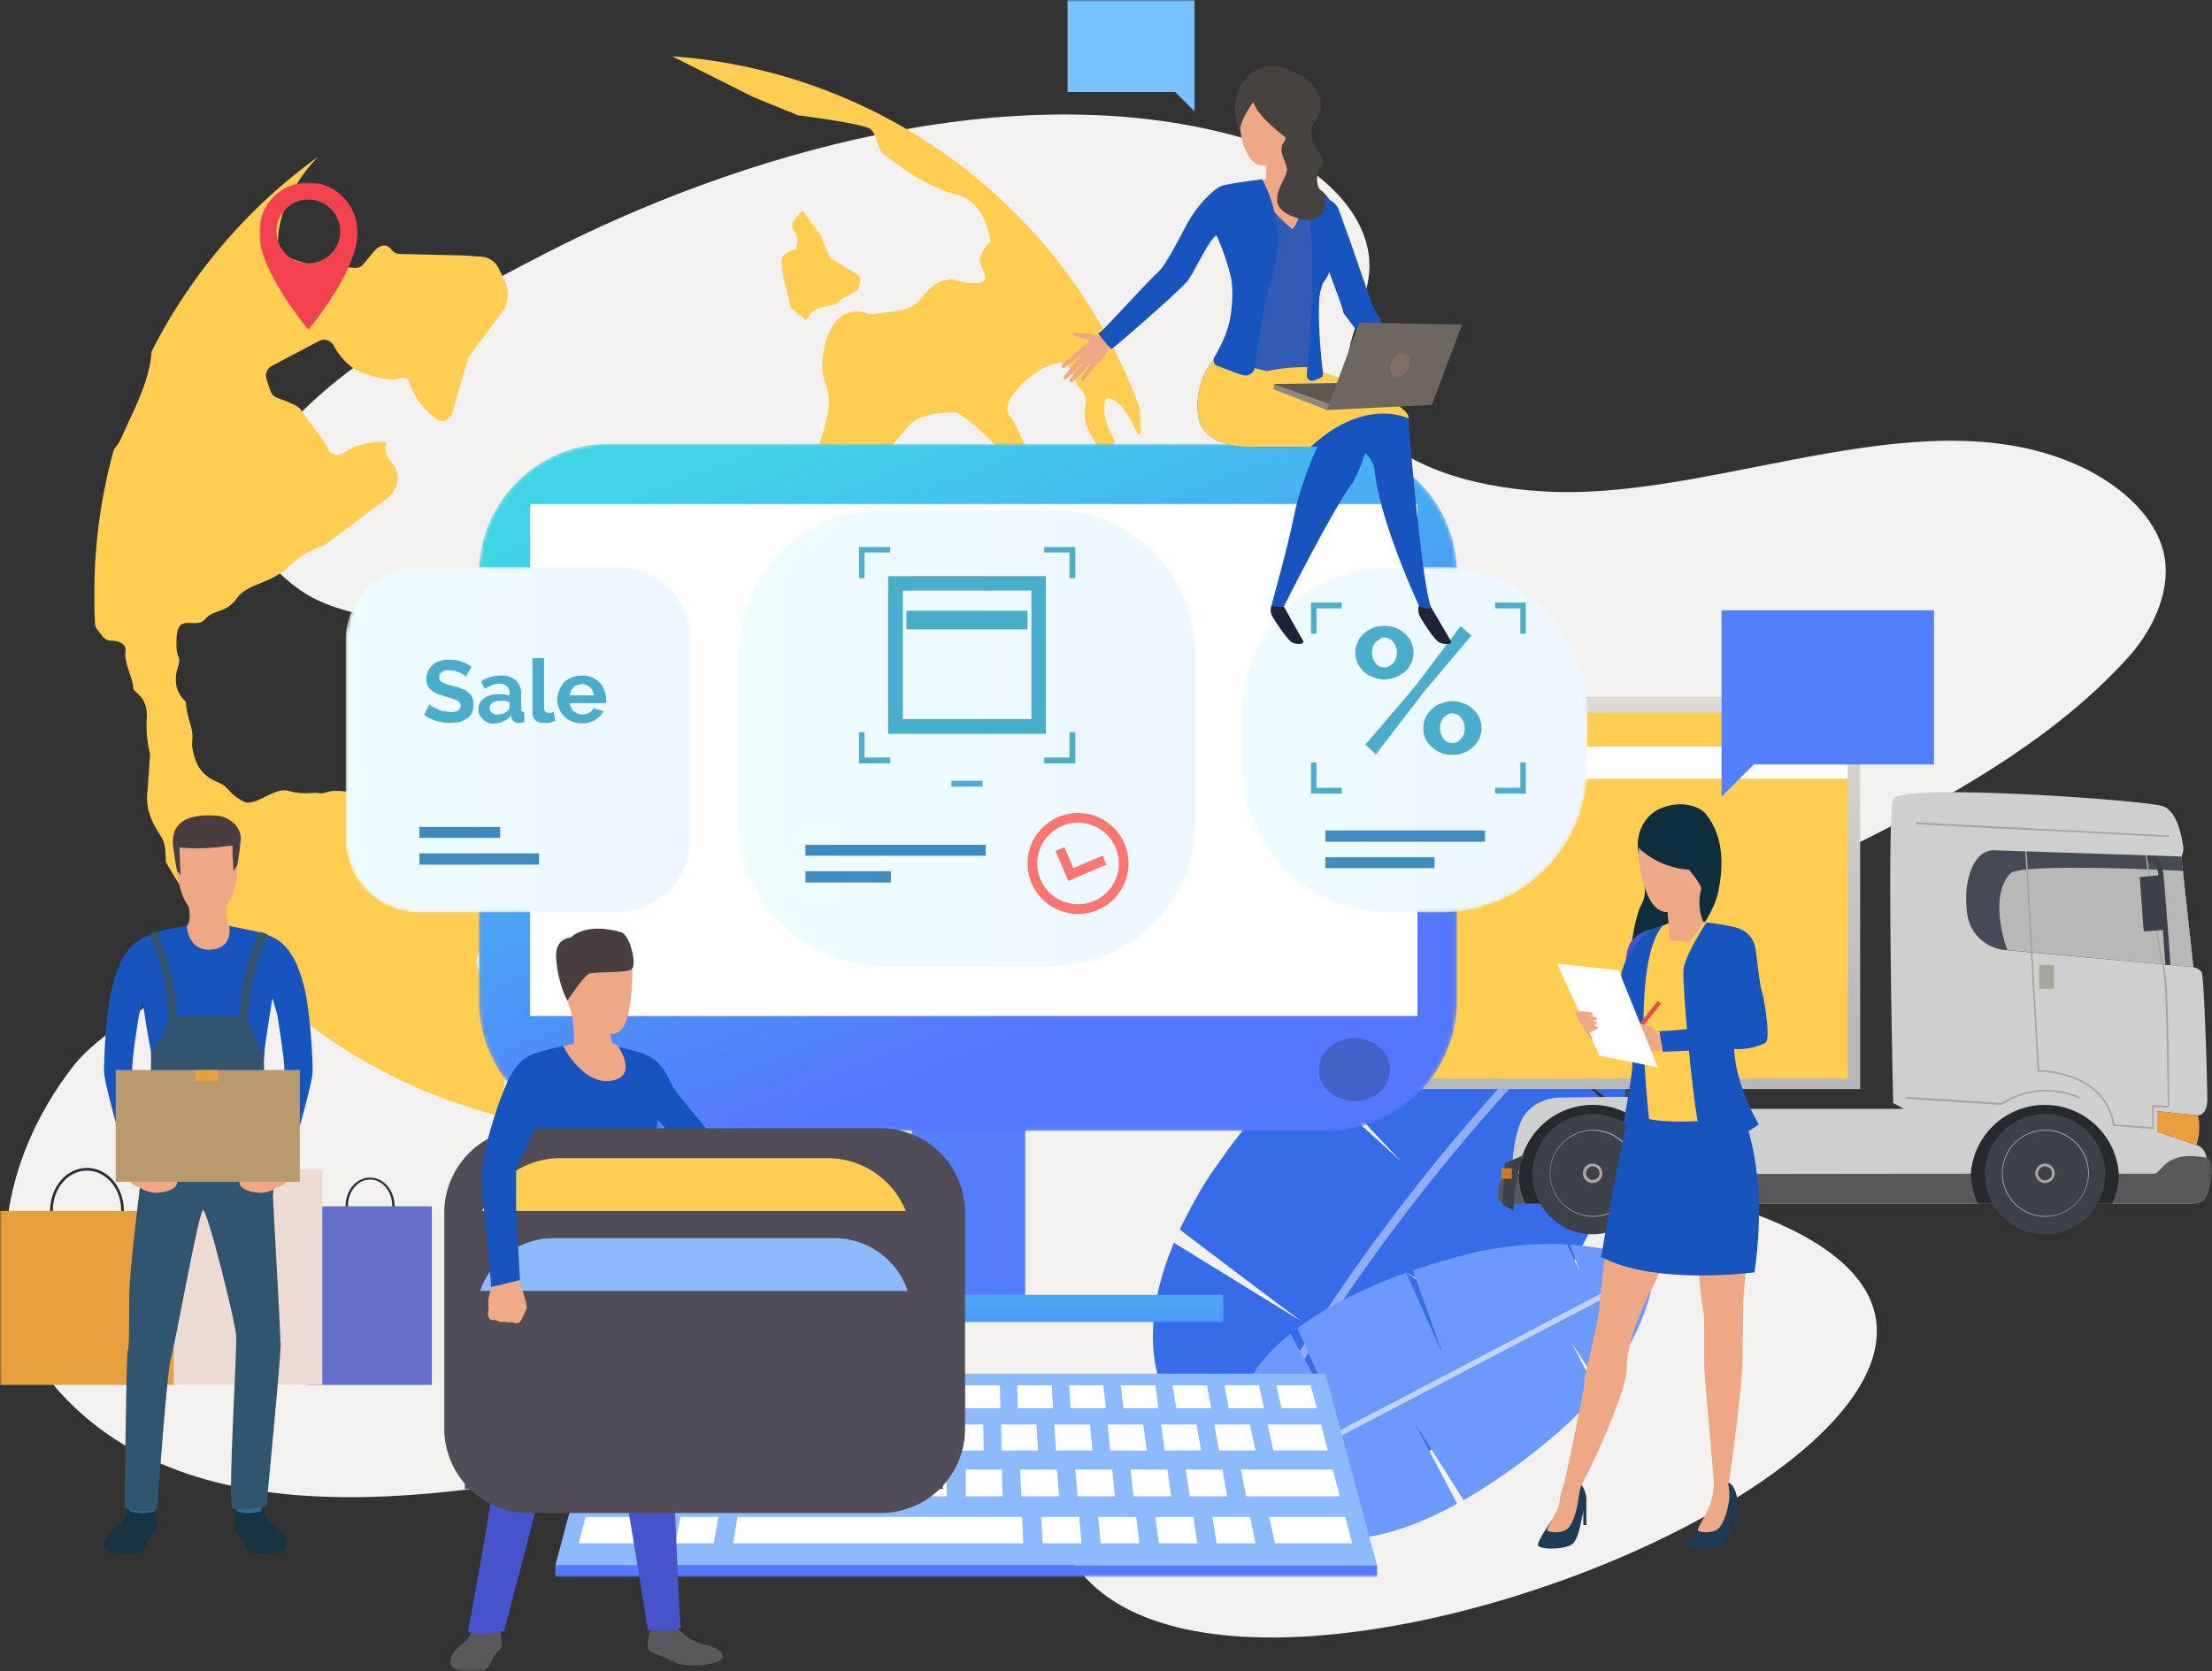 <svg id="a2a864e6-e93a-4f7c-a5d1-78af113e834b" data-name="Capa 1" xmlns="http://www.w3.org/2000/svg" xmlns:xlink="http://www.w3.org/1999/xlink" width="569.6" height="430.5" viewBox="0 0 569.6 430.5">
  <rect x="0" y="0" width="569.6" height="430.5" fill="#333333" stroke="none"/>
  <defs>
    <mask id="e9389de3-0836-4138-b0da-10633182ec1a" x="186.04" y="135.48" width="116.22" height="116.4" maskUnits="userSpaceOnUse">
      <g transform="translate(0 -0.5)">
        <g id="b65bea05-967d-4377-ae57-6b723dc8ecbe" data-name="mask-2">
          <path id="aff9ffff-7611-4fd0-b090-88693822d9a7" data-name="path-1" d="M293.3,139.2c-9.7,3-12.4,4.1-23.1,6h0a54,54,0,0,1-12.7.1h0c-6.9-.4-13.6-.8-19.4,2.8h0c-9.4,5.9-11.1,6.1-11.1,6.1h0l-4.6.9s-12.3-2-14.3-.1h0c-1.8,1.7.4.1-7.7,9.8h0c-8.1,9.7-5.3,5.7-8.1,9.7h0c-5.9,8.8-7.5,4.8-5.3,12.9h0c2.1,8.1,11.3,15.6,11.3,15.6h0s14,1.1,16.7,2.2h0c2.7,1.1,22.6,2.4,22.6,2.4h0s14.3,20.5,16.9,24.8h0c2.7,4.3,2.9,8.8,4.9,16.7h0c.3,1.3.6,2.3.8,3.2h0a138.6,138.6,0,0,0,42.1-99.5h0a135.7,135.7,0,0,0-1.1-16.9h0a30.2,30.2,0,0,1-7.9,3.3" style="fill: #fff;fill-rule: evenodd"/>
        </g>
      </g>
    </mask>
    <linearGradient id="ae47430c-c50c-49be-bb4a-ab0c14b51083" data-name="Degradado sin nombre" x1="-11.9" y1="634.63" x2="-10.9" y2="634.63" gradientTransform="matrix(116.22, 0, 0, -116.4, 1568.64, 74067.71)" gradientUnits="userSpaceOnUse">
      <stop offset="0" stop-color="#ff9e54"/>
      <stop offset="1" stop-color="#ffd154"/>
    </linearGradient>
    <mask id="bca4e481-9746-4851-ac97-32a01230e87c" x="0" y="0" width="569.64" height="430.54" maskUnits="userSpaceOnUse">
      <g transform="translate(0 -0.5)">
        <g id="ad6c5161-0f93-415a-9116-74fd30e75aa5" data-name="mask-5">
          <polygon id="bb7362a8-488a-4ec3-b3f9-3aac349ba749" data-name="path-4" points="0 431 569.6 431 569.6 0.5 0 0.5 0 431" style="fill: #fff;fill-rule: evenodd"/>
        </g>
      </g>
    </mask>
    <linearGradient id="b31f072d-66cb-417c-bbdc-39ca512c7f9d" data-name="Degradado sin nombre 2" x1="-11.46" y1="634.01" x2="-11.46" y2="635.47" gradientTransform="matrix(274, 0, 0, -101, 3481, 64300.41)" gradientUnits="userSpaceOnUse">
      <stop offset="0" stop-color="#b8b8b8"/>
      <stop offset="1" stop-color="#f4f2e4"/>
    </linearGradient>
    <mask id="b79522d7-1fa9-4e1c-8e3c-1a3bb887f77c" x="66.82" y="47.04" width="502.83" height="359.13" maskUnits="userSpaceOnUse">
      <g transform="translate(0 -0.5)">
        <g id="b794870b-0776-480d-bf63-d4fbf5e5026e" data-name="mask-8">
          <polygon id="b2d71d56-3698-4546-b7f6-626c52159155" data-name="path-7" points="66.8 47.5 569.6 47.5 569.6 406.6 66.8 406.6 66.8 47.5" style="fill: #fff;fill-rule: evenodd"/>
        </g>
      </g>
    </mask>
    <mask id="a3f6ec6f-445b-4d83-8c82-7ae2cb5e92cb" x="123.26" y="114.38" width="251.95" height="176.97" maskUnits="userSpaceOnUse">
      <g transform="translate(0 -0.5)">
        <g id="b4a74554-713f-403f-acf3-5050fbd0f8b2" data-name="mask-10">
          <path id="a30cb982-ca1a-4244-9bcc-c4ad9801b0cd" data-name="path-9" d="M156.9,114.8a33.5,33.5,0,0,0-33.6,33.5h0v110a33.5,33.5,0,0,0,33.6,33.5H341.6a33.5,33.5,0,0,0,33.6-33.5h0v-110a33.5,33.5,0,0,0-33.6-33.5H156.9Z" style="fill: #fff;fill-rule: evenodd"/>
        </g>
      </g>
    </mask>
    <linearGradient id="acc8233e-b8f3-42d1-b200-d45873951423" data-name="Degradado sin nombre 3" x1="-11.71" y1="635.69" x2="-11.28" y2="634.93" gradientTransform="matrix(251.95, 0, 0, -176.97, 3134.66, 112619.21)" gradientUnits="userSpaceOnUse">
      <stop offset="0" stop-color="#3fd4e6"/>
      <stop offset="1" stop-color="#5477ff"/>
    </linearGradient>
    <linearGradient id="ac98f59b-bbb0-4075-a6fd-5e6b8e89598c" data-name="Degradado sin nombre 4" x1="-11.41" y1="610.85" x2="-11.41" y2="604.15" gradientTransform="matrix(131, 0, 0, -7, 1744, 4586.77)" xlink:href="#acc8233e-b8f3-42d1-b200-d45873951423"/>
    <mask id="b5b1684e-1fc7-4352-89c2-ee9331084622" x="319.83" y="146.08" width="88.98" height="88.98" maskUnits="userSpaceOnUse">
      <g transform="translate(0 -0.5)">
        <g id="e57ce9b0-5595-4194-8c1b-3067b91cf70a" data-name="mask-14">
          <path id="fb03e556-8c56-4171-b1f4-bc99575837e1" data-name="path-13" d="M357.4,146.5a37.6,37.6,0,0,0-37.6,37.6h0V198a37.5,37.5,0,0,0,37.6,37.5h13.9A37.5,37.5,0,0,0,408.8,198h0V184.1a37.5,37.5,0,0,0-37.5-37.6H357.4Z" style="fill: #fff;fill-rule: evenodd"/>
        </g>
      </g>
    </mask>
    <linearGradient id="b5b896f0-5645-49e9-bd5f-82819a78d999" data-name="Degradado sin nombre 5" x1="-10.63" y1="634.09" x2="-12.41" y2="634.09" gradientTransform="matrix(88.98, 0, 0, -88.98, 1375.57, 56610.43)" gradientUnits="userSpaceOnUse">
      <stop offset="0" stop-color="#edf4ff"/>
      <stop offset="1" stop-color="#edfffd"/>
    </linearGradient>
    <mask id="f4fa8ae2-905c-40cf-bd88-f038620a1586" x="89.03" y="146.08" width="88.93" height="88.98" maskUnits="userSpaceOnUse">
      <g transform="translate(0 -0.5)">
        <g id="bf27089f-2fbc-4a2b-8b82-07023a743961" data-name="mask-17">
          <path id="ba07bf1b-f5f0-490a-b585-5436fc87a613" data-name="path-16" d="M107.9,146.5A18.9,18.9,0,0,0,89,165.4h0v51.3a18.9,18.9,0,0,0,18.9,18.8h51.2A18.9,18.9,0,0,0,178,216.7h0V165.4a18.9,18.9,0,0,0-18.9-18.9H107.9Z" style="fill: #fff;fill-rule: evenodd"/>
        </g>
      </g>
    </mask>
    <linearGradient id="aa666134-53c4-41fa-9579-d1835325b15a" data-name="Degradado sin nombre 6" x1="-10.6" y1="634.09" x2="-12.35" y2="634.09" gradientTransform="matrix(88.93, 0, 0, -88.98, 1144.22, 56610.43)" xlink:href="#b5b896f0-5645-49e9-bd5f-82819a78d999"/>
    <mask id="f1cb940e-85c3-4ecb-b3de-d467edfe125e" x="190.04" y="131.1" width="117.94" height="117.94" maskUnits="userSpaceOnUse">
      <g transform="translate(0 -0.5)">
        <g id="b224494e-9951-4c74-891d-e9b4aa037ea7" data-name="mask-20">
          <path id="b63da022-17ac-4b41-89ed-28a52c7dcfd7" data-name="path-19" d="M227.5,131.6A37.4,37.4,0,0,0,190,169h0v43.1a37.5,37.5,0,0,0,37.5,37.4h43A37.5,37.5,0,0,0,308,212.1h0V169a37.4,37.4,0,0,0-37.5-37.4h-43Z" style="fill: #fff;fill-rule: evenodd"/>
        </g>
      </g>
    </mask>
    <linearGradient id="f71fd2cc-fd19-4e76-b033-a1a71eefc0ba" data-name="Degradado sin nombre 7" x1="-10.47" y1="634.65" x2="-12.25" y2="634.65" gradientTransform="matrix(117.94, 0, 0, -117.94, 1593.36, 75042.97)" xlink:href="#b5b896f0-5645-49e9-bd5f-82819a78d999"/>
  </defs>
  <g id="b816f98d-aa96-44d8-834e-ee25e9355f51" data-name="Page-1">
    <g id="bb3a19a9-5fc6-42f6-8788-ccefbb9322d0" data-name="SECTOR-INDUSTRIAL">
      <g id="be60f90c-f2ce-4cb6-b190-8da38c07c8ac" data-name="mkt-industrial">
        <g id="ee96c521-cbb8-4d49-b864-5c5e6e80abe6" data-name="Group-256">
          <g id="ae1c7b26-c0d6-4436-b634-50e18d57c129" data-name="Group-13">
            <path id="a24e3d59-092e-40a3-9d1b-3fe4e69dddcc" data-name="Fill-1" d="M270.5,384.4c-.2-3.4.2-6.8-1.1-10-9.3-21.8-70.6-4.6-87.6-1.2-52.1,10.4-127.4,28.6-166.2-13.9-22-24.1-16.4-59.2,3.5-84.5,18.7-23.6,127.9-67.1,110.9-99-9.5-17.8-37.2-12.4-52.7-23.3C32.8,121,113.1,79.9,140,66c49.7-25.7,120.6-46.6,179.2-30.2,19.1,5.4,35.7,20.2,33.2,36.4-2.2,13.9-11.2,23.8-.6,36.9s31.4,17.5,48.4,18.1c44.4,1.4,97.3-26,137.5-5.6,9.3,4.8,17.2,12.2,19.4,21s-1.9,19.1-8.8,26.9c-27.6,30.8-71.8,48.8-111.2,68.1-18.8,9.1-39.6,22.7-36.9,40.3s28.4,27,49.3,34.4c133.9,47.2-172.8,172.3-179,72.1" transform="translate(0 -0.5)" style="fill: #f2f1f0;fill-rule: evenodd"/>
            <path id="ec7a34e7-be50-41b6-ae27-7deebe7ebfdd" data-name="Fill-3" d="M318.4,378.5a44.1,44.1,0,0,1-13.9-11.2,33.3,33.3,0,0,1-6.7-13.9c-2.2-10-.3-21.5,4.5-32.8l32.8,20.2c-10.5-7.8-20.9-15.7-31.3-23.6,1.8-3.8,3.9-7.7,6.1-11.4,1.2-1.9,2.4-3.7,3.7-5.5s2.5-3.6,3.9-5.4a168.1,168.1,0,0,1,17.1-19.2l26.1,23.9c-8-8.6-16.1-17.2-24-25.9,4.1-3.9,8.2-7.3,11.9-10.3l5.4-4.1,4.8-3.3a92.9,92.9,0,0,1,8.3-5.1c1.5-.8,2.8-1.6,4.3-2.3l4.2-2,4.2-1.8c1.4-.5,2.8-1.1,4.2-1.5s5.5-1.9,8.1-2.6l8,8.7-6.7-9a74,74,0,0,1,21.5-2.6c5.8.3,10,1.6,11.9,3.7s3.2,9.6,2.2,18.3a127.1,127.1,0,0,1-2.5,14.3c-1.2,5.1-2.8,10.4-4.6,15.9l-16.7-13.4,16,15.4c-.4,1.2-.9,2.4-1.4,3.6s-.9,2.4-1.4,3.7-2.1,4.8-3.3,7.2-2.5,5.2-4.1,8.2-3.4,6.4-5.3,9.9c-1,1.8-2,3.6-3.1,5.4s-1,1.8-1.6,2.7l-1.6,2.8c-1.1,1.9-2.3,3.7-3.5,5.6l-3.7,5.6L361.8,328l28.9,20.9c-8.6,12.3-18.4,23.8-30.1,30.3a45.8,45.8,0,0,1-9.2,3.8l-2.5.7-2.5.4a42,42,0,0,1-5.1.5c-7,.1-14.7-1.7-22.9-6.1" transform="translate(0 -0.5)" style="fill: #366ce8;fill-rule: evenodd"/>
            <path id="af4e3888-2f8f-4856-9bd6-698d8b545950" data-name="Stroke-5" d="M411.5,255.8a503,503,0,0,0-93.1,122.7" transform="translate(0 -0.5)" style="fill: none;stroke: #8fadf2;stroke-linecap: round;stroke-width: 2.12px"/>
            <path id="a5520720-347f-4dae-95af-0bdfdd53a522" data-name="Fill-7" d="M322.3,381.6c-8.3-15.8-1.7-28.2,10-37.6l12.3,22.3-10.5-23.7c8.3-6.2,18.7-10.9,28-14.3l9.6,21.4-7.9-22c6.5-2.2,12.5-3.8,16.7-4.8a93.1,93.1,0,0,1,23-1.9l3.3,7-2.5-6.9c10.8.7,19,3.4,20.8,6.7s-2.8,17.7-12.8,30.2l-7.7-11.8,6.7,12.9a82.1,82.1,0,0,1-7.6,8.1,157.8,157.8,0,0,1-26.8,19.7L364.3,367l10.9,20.8c-19,10.5-41.4,15.6-52.9-6.2" transform="translate(0 -0.5)" style="fill: #6b99fe;fill-rule: evenodd"/>
            <path id="b0b9dfcd-4ddc-47c9-acb8-2463ab7fb639" data-name="Stroke-9" d="M412.8,334.2l-90.5,47.4" transform="translate(0 -0.5)" style="fill: none;stroke: #bfd3fe;stroke-linecap: round;stroke-width: 1.4px"/>
            <path id="a8641427-582c-433b-a7ce-31def228f7b3" data-name="Fill-11" d="M205,64.7s-3.8.7-3.8,3.3a34.6,34.6,0,0,0,1.3,7l1.2,4.8,3.8,3.2,1.4-1.9a7,7,0,0,1,2.9-1.5c4.7-.6,4.8-2,4.8-2l4.2-2.3s1.6-3.2,0-4.1-6.3-3.9-6.7-3.9-2.7-6.1-2.7-6.1l-4.7-6.4s-3.3,2.7-2.6,4.4,1.6,2.3,1.2,3.9Z" transform="translate(0 -0.5)" style="fill: #ffcd51;fill-rule: evenodd"/>
          </g>
          <g id="b299f36a-ff71-419d-868d-e4ad9debf08a" data-name="Group-16">
            <g style="mask: url(#e9389de3-0836-4138-b0da-10633182ec1a)">
              <path id="a8d8cf0f-6419-4d50-9fe2-8ca43b5dcc97" data-name="Fill-14" d="M293.3,139.2c-9.7,3-12.4,4.1-23.1,6h0a54,54,0,0,1-12.7.1h0c-6.9-.4-13.6-.8-19.4,2.8h0c-9.4,5.9-11.1,6.1-11.1,6.1h0l-4.6.9s-12.3-2-14.3-.1h0c-1.8,1.7.4.1-7.7,9.8h0c-8.1,9.7-5.3,5.7-8.1,9.7h0c-5.9,8.8-7.5,4.8-5.3,12.9h0c2.1,8.1,11.3,15.6,11.3,15.6h0s14,1.1,16.7,2.2h0c2.7,1.1,22.6,2.4,22.6,2.4h0s14.3,20.5,16.9,24.8h0c2.7,4.3,2.9,8.8,4.9,16.7h0c.3,1.3.6,2.3.8,3.2h0a138.6,138.6,0,0,0,42.1-99.5h0a135.7,135.7,0,0,0-1.1-16.9h0a30.2,30.2,0,0,1-7.9,3.3" transform="translate(0 -0.5)" style="fill-rule: evenodd;fill: url(#ae47430c-c50c-49be-bb4a-ab0c14b51083)"/>
            </g>
          </g>
          <g id="fb7fa6ff-3710-4e59-bdfd-a3a51f878939" data-name="Group-30">
            <path id="f8082bf6-35e0-4743-93dd-a48a791ea9de" data-name="Fill-17" d="M267.4,135.6c1.3,2.9,2.3-7,6.1-7.4s.4-2.9-3.8-5.2-7.1-12.1-9.7-15.4,3.9-10.3,10.3-13,5.2,3.4,8.1,6.3-.7,5.5,1.9,10.4,2.9,6,5.7,4.4-1.2-3.4-1.6-9c-.2-2.7-.2-5.5,3.9-2s6.1,15.3,5.2.9A138.9,138.9,0,0,0,173.1,15L194,25.5l11.5,4.7s16.9,2.1,18.7,3.6,1.8,5.7,3.6,6.7,9,7.6,18.7,10.2c5.7,1.4,7.8,7.5,8.6,12.2-1.9,1-2.8,3.8-2.8,4.8s1.6,2.9,1.3,4.6-4.5,1.2-7.4.4-1.3-.1-2.9,0-4.2,2.1-6.5,5.1-7,2.8-10.9,3.5-2.9-1.7-8,0-7.4,12.8-5.5,17.6.9,7.8-.3,12.4-3.1,6.7-3.6,20.8c-.7,23.5,9.7,13.8,16.1,14.8s5.5-2.3,6.8-4.8-2.9-9.4-3.2-15.5-.7-7.4,0-9,3.5-4.8,6.1-7.7,9.3-3.2,11.6-3.2,15.4,12.8,19.6,18.6.6,7.4,1.9,10.3" transform="translate(0 -0.5)" style="fill: #ffcd51;fill-rule: evenodd"/>
            <path id="fd4587ae-61e1-45d4-8bbd-86eca361c50e" data-name="Fill-19" d="M39,91.1v.4c-.4,4.9-2.4,10.3-5.2,16.2s-2.7,6.5-4.2,8.2l-.3.5a137.1,137.1,0,0,0-5,37c0,2.8,0,5.5.2,8.2a3.1,3.1,0,0,0,.5,1l1.5,1.9a2.6,2.6,0,0,0,2,1c1.6,0,4.2.5,3.8,3s2.1,7.4,2,9,3.8,1.9,3.5,8a29.2,29.2,0,0,0,.8,9,2.7,2.7,0,0,1,0,.9c-.1,1.5-.4,6-.7,9.9s1.5,7.4,2.9,9.6,1.8,2.6,1.9,7.2a1.3,1.3,0,0,0,.1.6,138.6,138.6,0,0,0,85.6,65.2,9.2,9.2,0,0,0,.8-2.6h0c.1-1.3.9-7.6,1.1-8.9s.1-.3,0-.5-.3-8.2.3-10.5-1.2-3.7-5.8-11.9,0-7.3.9-12.4.5-6.7,1.8-9.7,0,0-.9-2.7-13.5-15.3-16.6-20.5-5.6-1.5-10.3-2.3,0,0-10.4-1.5c-5.2-.7-5.4.7-7.1.4s-4.2.5-7.9-.6-8.7,4.4-11.7,2.7-3.3-2.6-4.7-3.9-5.8-1.6-7.6-6.9.1-4.4-1.3-9.1-.9-5.4-1.3-5.9-3.8-3.2-1.8-9.1c.9-2.8-.8-1.3-.4-7.5s5-1.8,7.3-4.5,5.3-1.4,8.2-5.4,8.5-3.5,13.5-8.3,9.6-5.1,10-6.1l15.4-11.5.2-.2c.7-.6,4.5-4.5.6-9.1s1.9-5.3-4.3-5a15.6,15.6,0,0,0-7.9,2.8,2.7,2.7,0,0,1-3.9-.9,24.9,24.9,0,0,0-2-3.2l-5.4-7.4-1.1-.8a41.7,41.7,0,0,0-4.7-1.9,2.9,2.9,0,0,1-1.7-1.7c-.4-1.1-.8-2.2-1.1-3.3a2.8,2.8,0,0,1,1.3-3.2l12.3-6.5a2.8,2.8,0,0,1,3.6,1,17.7,17.7,0,0,0,4.7,5.7c3.1,2.2,8.5,3.1,10.3,3.3a2.5,2.5,0,0,0,1.2-.1c1-.3,3-.8,3.3.5a19,19,0,0,0,6.9,9.6,2.6,2.6,0,0,0,4.2-1.3l4.1-14a2,2,0,0,1,.4-.8l8.5-11.4a7.8,7.8,0,0,0,.8-7.4L128.6,70a5.4,5.4,0,0,0-4.8-3.4l-4.3-.3-16.6-.4a2.6,2.6,0,0,1-2-1c-.8-1.1-2.5-2.2-4.8.6l-2.5,3a2.6,2.6,0,0,1-2.3,1l-11.5-1h-.6L74.5,67a2.9,2.9,0,0,1-1.6-1.3,5.5,5.5,0,0,1-1.3-2.5c-.2-10.7,8-20,10.3-22.3A139.7,139.7,0,0,0,39,91.1" transform="translate(0 -0.5)" style="fill: #ffcd51;fill-rule: evenodd"/>
            <path id="a185a8ac-c07e-476e-8b46-def6040b3da5" data-name="Fill-21" d="M95.3,304.3c-3.2,0-5.7,3.1-5.7,6.8s2.5,6.8,5.7,6.8,5.7-3.1,5.7-6.8-2.5-6.8-5.7-6.8m0,14.2c-3.5,0-6.3-3.3-6.3-7.4s2.8-7.3,6.3-7.3,6.3,3.3,6.3,7.3-2.8,7.4-6.3,7.4" transform="translate(0 -0.5)" style="fill: #252e3b;fill-rule: evenodd"/>
            <g style="mask: url(#bca4e481-9746-4851-ac97-32a01230e87c)">
              <polygon id="e9f4ed02-35f5-47ca-b392-e9a315e8aa2b" data-name="Fill-23" points="79.4 356.7 111.2 356.7 111.2 310.7 79.4 310.7 79.4 356.7" style="fill: #6270ca;fill-rule: evenodd"/>
            </g>
            <g style="mask: url(#bca4e481-9746-4851-ac97-32a01230e87c)">
              <path id="bce8a416-c06a-41ae-933d-122e96b876f1" data-name="Fill-25" d="M63.9,293.5c-3.8,0-6.9,3.6-6.9,8.1s3.1,8.2,6.9,8.2,6.9-3.7,6.9-8.2-3.1-8.1-6.9-8.1m0,17c-4.2,0-7.6-4-7.6-8.9s3.4-8.8,7.6-8.8,7.6,4,7.6,8.8-3.4,8.9-7.6,8.9" transform="translate(0 -0.5)" style="fill: #252e3b;fill-rule: evenodd"/>
            </g>
            <g style="mask: url(#bca4e481-9746-4851-ac97-32a01230e87c)">
              <path id="aa3302e2-1a90-455d-962c-5e1ad0fad3d6" data-name="Fill-26" d="M22.4,302c-4.9,0-8.8,4.6-8.8,10.3s3.9,10.4,8.8,10.4,8.8-4.6,8.8-10.4-4-10.3-8.8-10.3m0,21.4c-5.2,0-9.5-5-9.5-11.1s4.3-11,9.5-11,9.5,4.9,9.5,11-4.3,11.1-9.5,11.1" transform="translate(0 -0.5)" style="fill: #252e3b;fill-rule: evenodd"/>
            </g>
            <g style="mask: url(#bca4e481-9746-4851-ac97-32a01230e87c)">
              <polygon id="bda48a22-e364-4c99-98bc-2ed6953d7ee8" data-name="Fill-27" points="0 356.7 44.8 356.7 44.8 311.9 0 311.9 0 356.7" style="fill: #e89f40;fill-rule: evenodd"/>
            </g>
            <g style="mask: url(#bca4e481-9746-4851-ac97-32a01230e87c)">
              <polygon id="b8392aa2-bf76-44c8-b5f9-4e1f40b2ebcc" data-name="Fill-28" points="44.8 356.7 83 356.7 83 301.2 44.8 301.2 44.8 356.7" style="fill: #eddad3;fill-rule: evenodd"/>
            </g>
            <g style="mask: url(#bca4e481-9746-4851-ac97-32a01230e87c)">
              <polygon id="acb6f2e9-8ccf-40c2-a6c2-c3009dad39c3" data-name="Fill-29" points="418.5 285.6 441.2 285.6 441.2 279.8 418.5 279.8 418.5 285.6" style="fill: #3d414a;fill-rule: evenodd"/>
            </g>
          </g>
          <polygon id="e947bd25-b6b9-4655-a3a1-2900f685b546" data-name="Fill-31" points="205 280.5 479 280.5 479 179.5 205 179.5 205 280.5" style="fill-rule: evenodd;fill: url(#b31f072d-66cb-417c-bbdc-39ca512c7f9d)"/>
          <g id="e7091e2e-a139-4bf4-a8ec-51d45846fa9b" data-name="Group-115">
            <g style="mask: url(#b79522d7-1fa9-4e1c-8e3c-1a3bb887f77c)">
              <polygon id="b12fbe0e-2ca7-4e9c-8e13-af921150963f" data-name="Fill-33" points="208.1 277.8 475.8 277.8 475.8 183.6 208.1 183.6 208.1 277.8" style="fill: #ffcd51;fill-rule: evenodd"/>
            </g>
            <g style="mask: url(#b79522d7-1fa9-4e1c-8e3c-1a3bb887f77c)">
              <polygon id="b8c8b8f8-541a-4798-9895-00b96c014b2d" data-name="Fill-35" points="475.8 192.3 385.7 192.3 391.1 200.6 475.8 200.6 475.8 192.3" style="fill: #fff;fill-rule: evenodd"/>
            </g>
            <g style="mask: url(#b79522d7-1fa9-4e1c-8e3c-1a3bb887f77c)">
              <path id="a3cda7a8-8dc2-443d-980f-91e70f358078" data-name="Fill-36" d="M542.5,310.5h21.6c3.8,0,4.5-5.9,4.3-10.3s-2.8-4.8-2.8-4.8L555.5,292v-5.3l10.5,1.1s2.4,0,2.4-4.2-.8-31.9-1.5-32.8a4.1,4.1,0,0,0-2.1-1.2l-3.1-28.5a4.1,4.1,0,0,0,.5-2.4c-.2-1.2-1.1-8.9-5.1-10.5s-67.9-6.1-69.6-1.9,0,78.3,0,78.3l2.8,1.5H430.5s-2.6-2.5-4.2-2.9-25.1,0-25.1,0-7.5.2-9.9,7-2,15-1.6,16.1,3.3,4.2,3.3,4.2Z" transform="translate(0 -0.5)" style="fill: #cfcfcf;fill-rule: evenodd"/>
            </g>
            <g style="mask: url(#b79522d7-1fa9-4e1c-8e3c-1a3bb887f77c)">
              <path id="b7b0a3ce-9caf-4fe9-9bbc-52b15d767dd6" data-name="Fill-37" d="M564.8,249.6l-48.5-4.4a10.9,10.9,0,0,1-9.1-6.8,15.7,15.7,0,0,1-.8-4c-.7-7.5,1.9-14.9,7-14.9l48.3,1.6Z" transform="translate(0 -0.5)" style="fill: #454a54;fill-rule: evenodd"/>
            </g>
            <g style="mask: url(#b79522d7-1fa9-4e1c-8e3c-1a3bb887f77c)">
              <path id="ad6c263b-620a-4f8e-bda1-1cd93a8d6303" data-name="Fill-38" d="M516.9,245.2s-5.1-13.2.7-19.7c2.6-2.9,44.5-.7,44.5-.7l2.7,24.8Z" transform="translate(0 -0.5)" style="fill: #b8b8b8;fill-rule: evenodd"/>
            </g>
            <g style="mask: url(#b79522d7-1fa9-4e1c-8e3c-1a3bb887f77c)">
              <path id="bb80c664-411d-4fc4-a78e-f1a92694b2c8" data-name="Fill-39" d="M569.5,302.7c-.5,3.4-.6,7.8-4.3,7.8H393s-7.2.1-7.2-.8-.6-7.4,3.6-7,70.3.1,118.1.1h47c2.5,0,2.5-6.2,13.7-4.1,0,0,1.9.6,1.3,4.1" transform="translate(0 -0.5)" style="fill: #59595b;fill-rule: evenodd"/>
            </g>
            <g style="mask: url(#b79522d7-1fa9-4e1c-8e3c-1a3bb887f77c)">
              <path id="e9876127-bd24-47c5-98a2-0b6312905fd3" data-name="Fill-40" d="M542.1,302.7a15.5,15.5,0,1,1-15.5-15.3,15.4,15.4,0,0,1,15.5,15.3" transform="translate(0 -0.5)" style="fill: #3d414a;fill-rule: evenodd"/>
            </g>
            <g style="mask: url(#b79522d7-1fa9-4e1c-8e3c-1a3bb887f77c)">
              <path id="bc3a2867-147d-4384-943f-20442d78daaf" data-name="Fill-41" d="M529.1,302.7a2.5,2.5,0,0,1-5,0,2.5,2.5,0,1,1,5,0" transform="translate(0 -0.5)" style="fill: #ada9a2;fill-rule: evenodd"/>
            </g>
            <g style="mask: url(#b79522d7-1fa9-4e1c-8e3c-1a3bb887f77c)">
              <path id="f85abbc2-ba2e-4761-8596-33b182c3175e" data-name="Fill-42" d="M526.6,291.7a11,11,0,1,0,11.1,11,11.1,11.1,0,0,0-11.1-11m0,22.2a11.2,11.2,0,1,1,11.3-11.2,11.4,11.4,0,0,1-11.3,11.2" transform="translate(0 -0.5)" style="fill: #ada9a2;fill-rule: evenodd"/>
            </g>
            <g style="mask: url(#b79522d7-1fa9-4e1c-8e3c-1a3bb887f77c)">
              <path id="e9d5d1ce-a6cf-48fd-ac81-43cb373a81b3" data-name="Fill-43" d="M528.4,302.7a1.8,1.8,0,0,1-3.6,0,1.8,1.8,0,1,1,3.6,0" transform="translate(0 -0.5)" style="fill: #3d414a;fill-rule: evenodd"/>
            </g>
            <g style="mask: url(#b79522d7-1fa9-4e1c-8e3c-1a3bb887f77c)">
              <path id="ad37f74c-8240-451d-b059-96a3ef57f014" data-name="Fill-44" d="M545.6,302.7h0a18.2,18.2,0,0,1-1.7,7.8H509.3a19.8,19.8,0,0,1-1.8-7.7h0a19.1,19.1,0,0,1,38.1,0" transform="translate(0 -0.5)" style="fill: #26292e;fill-rule: evenodd"/>
            </g>
            <g style="mask: url(#b79522d7-1fa9-4e1c-8e3c-1a3bb887f77c)">
              <path id="a4eff9ea-c055-451d-91b8-c1b650ee096f" data-name="Fill-45" d="M429.2,302.7h0a18.2,18.2,0,0,1-1.8,7.8H392.8a18.1,18.1,0,0,1-1.7-7.7h0a19.1,19.1,0,0,1,38.1,0" transform="translate(0 -0.5)" style="fill: #26292e;fill-rule: evenodd"/>
            </g>
            <g style="mask: url(#b79522d7-1fa9-4e1c-8e3c-1a3bb887f77c)">
              <path id="fd6dba41-f336-41d8-9c2c-51860d75bcfd" data-name="Fill-46" d="M542.1,302.7a15.5,15.5,0,1,1-15.5-15.3,15.4,15.4,0,0,1,15.5,15.3" transform="translate(0 -0.5)" style="fill: #3d414a;fill-rule: evenodd"/>
            </g>
            <g style="mask: url(#b79522d7-1fa9-4e1c-8e3c-1a3bb887f77c)">
              <path id="ba6b2aa7-333f-46ac-a3ac-884e6381b4a6" data-name="Fill-47" d="M529.1,302.7a2.5,2.5,0,0,1-5,0,2.5,2.5,0,1,1,5,0" transform="translate(0 -0.5)" style="fill: #ada9a2;fill-rule: evenodd"/>
            </g>
            <g style="mask: url(#b79522d7-1fa9-4e1c-8e3c-1a3bb887f77c)">
              <path id="ab8c939d-9c90-4f98-9c84-9f67d462a7fc" data-name="Fill-48" d="M526.6,291.7a11,11,0,1,0,11.1,11,11.1,11.1,0,0,0-11.1-11m0,22.2a11.2,11.2,0,1,1,11.3-11.2,11.4,11.4,0,0,1-11.3,11.2" transform="translate(0 -0.5)" style="fill: #ada9a2;fill-rule: evenodd"/>
            </g>
            <g style="mask: url(#b79522d7-1fa9-4e1c-8e3c-1a3bb887f77c)">
              <path id="f2ba9199-de87-4489-9a51-c203cd548513" data-name="Fill-49" d="M528.4,302.7a1.8,1.8,0,0,1-3.6,0,1.8,1.8,0,1,1,3.6,0" transform="translate(0 -0.5)" style="fill: #3d414a;fill-rule: evenodd"/>
            </g>
            <g style="mask: url(#b79522d7-1fa9-4e1c-8e3c-1a3bb887f77c)">
              <path id="b88cfbbc-bdf5-4fcd-ac9a-c0de82dcf373" data-name="Fill-50" d="M425.6,302.7a15.5,15.5,0,1,1-15.5-15.3,15.4,15.4,0,0,1,15.5,15.3" transform="translate(0 -0.5)" style="fill: #3d414a;fill-rule: evenodd"/>
            </g>
            <g style="mask: url(#b79522d7-1fa9-4e1c-8e3c-1a3bb887f77c)">
              <path id="af060145-82dd-4848-9ccf-7e3e862e0f2b" data-name="Fill-51" d="M412.6,302.7a2.5,2.5,0,0,1-5,0,2.5,2.5,0,1,1,5,0" transform="translate(0 -0.5)" style="fill: #ada9a2;fill-rule: evenodd"/>
            </g>
            <g style="mask: url(#b79522d7-1fa9-4e1c-8e3c-1a3bb887f77c)">
              <path id="fa0ff96d-a20e-4a84-9699-e78cf8d198b1" data-name="Fill-52" d="M410.1,291.7a11,11,0,1,0,11.1,11,11.1,11.1,0,0,0-11.1-11m0,22.2a11.2,11.2,0,1,1,11.4-11.2,11.3,11.3,0,0,1-11.4,11.2" transform="translate(0 -0.5)" style="fill: #ada9a2;fill-rule: evenodd"/>
            </g>
            <g style="mask: url(#b79522d7-1fa9-4e1c-8e3c-1a3bb887f77c)">
              <path id="a503abad-34e4-4eb0-86eb-b6fdfe57754d" data-name="Fill-53" d="M411.9,302.7a1.8,1.8,0,0,1-1.8,1.7,1.8,1.8,0,0,1-1.7-1.7,1.8,1.8,0,0,1,1.7-1.8,1.8,1.8,0,0,1,1.8,1.8" transform="translate(0 -0.5)" style="fill: #3d414a;fill-rule: evenodd"/>
            </g>
            <g style="mask: url(#b79522d7-1fa9-4e1c-8e3c-1a3bb887f77c)">
              <path id="bd4a7cdc-9d09-4747-b21a-9e2400fa29d7" data-name="Fill-54" d="M555.5,286.7V292l10.1,3.4a14.6,14.6,0,0,0,.4-7.6Z" transform="translate(0 -0.5)" style="fill: #e89f40;fill-rule: evenodd"/>
            </g>
            <g style="mask: url(#b79522d7-1fa9-4e1c-8e3c-1a3bb887f77c)">
              <path id="b79c3688-4222-4136-a5f2-cfefda437665" data-name="Fill-55" d="M392.6,297.9l-5.1,2.2-.6,10.6,2.9,1.7s-.2-8.3,2.8-14.5" transform="translate(0 -0.5)" style="fill: #3d414a;fill-rule: evenodd"/>
            </g>
            <g style="mask: url(#b79522d7-1fa9-4e1c-8e3c-1a3bb887f77c)">
              <polygon id="a0e3c706-e300-4839-adeb-a4627969ead7" data-name="Fill-56" points="386.6 303.6 389.3 303.6 389.3 300.9 386.6 300.9 386.6 303.6" style="fill: #cf7923;fill-rule: evenodd"/>
            </g>
            <g style="mask: url(#b79522d7-1fa9-4e1c-8e3c-1a3bb887f77c)">
              <path id="fe961232-ffa5-418b-8938-3d7aadc14d84" data-name="Fill-57" d="M554.5,291.3l-10.4-.8v-.2c-2.2-13.8-19-13.8-19.2-13.8h-.2l-3.2-56.8h.4l3.2,56.4c2,0,17.1.8,19.4,14l9.7.7v-5.7l4,.2c-.1-2.9-.2-32.9-1.3-35.6s-4.3-27.9-4.4-28.9h.4c0,.3,3.2,25.9,4.4,28.7s1.3,34.6,1.3,36v.2h-4Z" transform="translate(0 -0.5)" style="fill: #a8a59c;fill-rule: evenodd"/>
            </g>
            <g style="mask: url(#b79522d7-1fa9-4e1c-8e3c-1a3bb887f77c)">
              <polygon id="b51851b0-5c72-4013-98d6-42935bcfe410" data-name="Fill-58" points="558.6 215.6 493.3 212.3 493.3 211.8 558.6 215.2 558.6 215.6" style="fill: #a8a59c;fill-rule: evenodd"/>
            </g>
            <g style="mask: url(#b79522d7-1fa9-4e1c-8e3c-1a3bb887f77c)">
              <path id="fff4ecde-7fa2-49dd-b31e-75ff912b82a9" data-name="Fill-59" d="M515.5,285.1l-24.6-1.6V283l24.5,1.6a21.3,21.3,0,0,1,20.3-1.5l-.2.4a20.5,20.5,0,0,0-19.9,1.5Z" transform="translate(0 -0.5)" style="fill: #a8a59c;fill-rule: evenodd"/>
            </g>
            <g style="mask: url(#b79522d7-1fa9-4e1c-8e3c-1a3bb887f77c)">
              <path id="a5cb4b20-8f58-4e25-b300-7d8f619037f5" data-name="Fill-60" d="M557.6,249.1c0-.2-1.3-18.4-1.8-23.2-.3-2.4-1-3.3-1.4-3.5s-.8-.2-1.4-.2l-.2-1.2a2.8,2.8,0,0,1,2.3.4c1.1.6,1.7,2.1,2,4.4.5,4.8,1.8,23,1.8,23.2Z" transform="translate(0 -0.5)" style="fill: #3d414a;fill-rule: evenodd"/>
            </g>
            <g style="mask: url(#b79522d7-1fa9-4e1c-8e3c-1a3bb887f77c)">
              <polygon id="ad22ee27-43ca-4764-bd25-e3c050b8af79" data-name="Fill-61" points="557.5 239.5 552 239.9 551 225.9 556.5 225.4 557.5 239.5" style="fill: #3d414a;fill-rule: evenodd"/>
            </g>
            <g style="mask: url(#b79522d7-1fa9-4e1c-8e3c-1a3bb887f77c)">
              <polygon id="b6fca87b-b57b-4375-933c-256c911eeb95" data-name="Fill-62" points="525.1 254.7 528.9 254.7 528.9 248.6 525.1 248.6 525.1 254.7" style="fill: #a8a59c;fill-rule: evenodd"/>
            </g>
            <g style="mask: url(#b79522d7-1fa9-4e1c-8e3c-1a3bb887f77c)">
              <polygon id="a3642c81-9acc-4111-9026-d6e2190b33b1" data-name="Fill-63" points="555.5 286.3 555.5 291.5 557.8 292.3 557.8 286.5 555.5 286.3" style="fill: #e89f40;fill-rule: evenodd"/>
            </g>
            <g style="mask: url(#b79522d7-1fa9-4e1c-8e3c-1a3bb887f77c)">
              <path id="b57fd1ac-ef2d-4287-ac70-d7c6e6560de6" data-name="Fill-64" d="M79.4,68.3a8.2,8.2,0,0,1,0-16.4,8.2,8.2,0,0,1,0,16.4M92,60.1a12.6,12.6,0,1,0-25.2,0v.7h0c0,9.6,12.6,24.6,12.6,24.6S92,70.4,92,60.8h0v-.7" transform="translate(0 -0.5)" style="fill: #f24250;fill-rule: evenodd"/>
            </g>
            <g style="mask: url(#b79522d7-1fa9-4e1c-8e3c-1a3bb887f77c)">
              <polygon id="f661bb31-4f73-40c3-8ec9-a2f8a157a033" data-name="Fill-65" points="341.3 353.8 248.8 353.8 156.2 353.8 143 403.2 248.8 403.2 354.6 403.2 341.3 353.8" style="fill: #8cb9ff;fill-rule: evenodd"/>
            </g>
            <g style="mask: url(#b79522d7-1fa9-4e1c-8e3c-1a3bb887f77c)">
              <path id="a7491150-d027-46e6-b9fd-af73cf88efd1" data-name="Fill-66" d="M157.7,367.4h12.1c.5,0,.9.4.8.8l-1.2,5.2a.8.8,0,0,1-.8.6H156.3c-.5,0-.9-.4-.8-.8l1.4-5.3c0-.3.4-.5.8-.5" transform="translate(0 -0.5)" style="fill: #fff;fill-rule: evenodd"/>
            </g>
            <g style="mask: url(#b79522d7-1fa9-4e1c-8e3c-1a3bb887f77c)">
              <polygon id="a9730985-c847-4d1d-a8b4-5598885ce944" data-name="Fill-67" points="175.3 366.9 184.5 366.9 183.3 373.6 173.9 373.6 175.3 366.9" style="fill: #fff;fill-rule: evenodd"/>
            </g>
            <g style="mask: url(#b79522d7-1fa9-4e1c-8e3c-1a3bb887f77c)">
              <polygon id="bfd783c5-c158-423d-9ae4-69944a1b3a80" data-name="Fill-68" points="189.1 366.9 198.2 366.9 197.3 373.6 187.9 373.6 189.1 366.9" style="fill: #fff;fill-rule: evenodd"/>
            </g>
            <g style="mask: url(#b79522d7-1fa9-4e1c-8e3c-1a3bb887f77c)">
              <polygon id="af89be71-e71f-470a-b7f6-813b23dd7767" data-name="Fill-69" points="202.8 366.9 211.9 366.9 211.3 373.6 201.9 373.6 202.8 366.9" style="fill: #fff;fill-rule: evenodd"/>
            </g>
            <g style="mask: url(#b79522d7-1fa9-4e1c-8e3c-1a3bb887f77c)">
              <polygon id="bbfc828f-8a4b-46d3-a6e6-2170edaf5941" data-name="Fill-70" points="216.5 366.9 225.7 366.9 225.2 373.6 215.9 373.6 216.5 366.9" style="fill: #fff;fill-rule: evenodd"/>
            </g>
            <g style="mask: url(#b79522d7-1fa9-4e1c-8e3c-1a3bb887f77c)">
              <polygon id="bb72de9f-5e10-4bd9-8a0c-b5698a6943e0" data-name="Fill-71" points="230.3 366.9 239.4 366.9 239.2 373.6 229.9 373.6 230.3 366.9" style="fill: #fff;fill-rule: evenodd"/>
            </g>
            <g style="mask: url(#b79522d7-1fa9-4e1c-8e3c-1a3bb887f77c)">
              <polygon id="a1dd5e28-3b5e-401b-ba32-3b60e7ac796d" data-name="Fill-72" points="340.2 366.9 326.4 366.9 327.9 373.6 341.9 373.6 340.2 366.9" style="fill: #fff;fill-rule: evenodd"/>
            </g>
            <g style="mask: url(#b79522d7-1fa9-4e1c-8e3c-1a3bb887f77c)">
              <polygon id="af64d78e-323b-4f0f-97ea-1ffe52ca1402" data-name="Fill-73" points="321.9 366.9 312.7 366.9 313.9 373.6 323.3 373.6 321.9 366.9" style="fill: #fff;fill-rule: evenodd"/>
            </g>
            <g style="mask: url(#b79522d7-1fa9-4e1c-8e3c-1a3bb887f77c)">
              <polygon id="f174c9c2-24d8-4529-951f-5d29915bf6d3" data-name="Fill-74" points="308.1 366.9 299 366.9 299.9 373.6 309.3 373.6 308.1 366.9" style="fill: #fff;fill-rule: evenodd"/>
            </g>
            <g style="mask: url(#b79522d7-1fa9-4e1c-8e3c-1a3bb887f77c)">
              <polygon id="b72db2ac-d632-4d7c-bc60-9f2dc69e3dec" data-name="Fill-75" points="294.4 366.9 285.2 366.9 285.9 373.6 295.3 373.6 294.4 366.9" style="fill: #fff;fill-rule: evenodd"/>
            </g>
            <g style="mask: url(#b79522d7-1fa9-4e1c-8e3c-1a3bb887f77c)">
              <polygon id="b670c343-d7d3-4a87-803e-f81285a02599" data-name="Fill-76" points="280.7 366.9 271.5 366.9 271.9 373.6 281.3 373.6 280.7 366.9" style="fill: #fff;fill-rule: evenodd"/>
            </g>
            <g style="mask: url(#b79522d7-1fa9-4e1c-8e3c-1a3bb887f77c)">
              <polygon id="f3794038-020d-42ee-a431-4079fe160196" data-name="Fill-77" points="266.9 366.9 257.8 366.9 257.9 373.6 267.3 373.6 266.9 366.9" style="fill: #fff;fill-rule: evenodd"/>
            </g>
            <g style="mask: url(#b79522d7-1fa9-4e1c-8e3c-1a3bb887f77c)">
              <polygon id="a79b2685-3af3-4e02-9921-a31354966ec7" data-name="Fill-78" points="244 366.9 253.2 366.9 253.3 373.6 244 373.6 244 366.9" style="fill: #fff;fill-rule: evenodd"/>
            </g>
            <g style="mask: url(#b79522d7-1fa9-4e1c-8e3c-1a3bb887f77c)">
              <polygon id="b32440ba-0c41-4d08-9e15-e14f1022ab99" data-name="Fill-79" points="153.6 378.5 172.8 378.5 171.7 385.4 152.2 385.4 153.6 378.5" style="fill: #fff;fill-rule: evenodd"/>
            </g>
            <g style="mask: url(#b79522d7-1fa9-4e1c-8e3c-1a3bb887f77c)">
              <polygon id="b53aa452-9eab-48f8-b9fb-be0bc701e754" data-name="Fill-80" points="343.2 378.5 319.5 378.5 320.9 385.4 345 385.4 343.2 378.5" style="fill: #fff;fill-rule: evenodd"/>
            </g>
            <g style="mask: url(#b79522d7-1fa9-4e1c-8e3c-1a3bb887f77c)">
              <polygon id="fe5cc4d8-ce1e-4b06-961d-afcbaa2868b7" data-name="Fill-81" points="314.8 378.5 305.3 378.5 306.4 385.4 316 385.4 314.8 378.5" style="fill: #fff;fill-rule: evenodd"/>
            </g>
            <g style="mask: url(#b79522d7-1fa9-4e1c-8e3c-1a3bb887f77c)">
              <polygon id="ad8ddb7e-eefa-4908-b9b4-1c6bad6f1b3f" data-name="Fill-82" points="300.6 378.5 291.1 378.5 291.9 385.4 301.6 385.4 300.6 378.5" style="fill: #fff;fill-rule: evenodd"/>
            </g>
            <g style="mask: url(#b79522d7-1fa9-4e1c-8e3c-1a3bb887f77c)">
              <polygon id="a6d20a59-f16f-4ed4-a831-d271083d8c75" data-name="Fill-83" points="286.4 378.5 276.9 378.5 277.5 385.4 287.1 385.4 286.4 378.5" style="fill: #fff;fill-rule: evenodd"/>
            </g>
            <g style="mask: url(#b79522d7-1fa9-4e1c-8e3c-1a3bb887f77c)">
              <polygon id="fb336e14-31b9-4a65-badd-4980f010e24b" data-name="Fill-84" points="272.2 378.5 262.7 378.5 263 385.4 272.7 385.4 272.2 378.5" style="fill: #fff;fill-rule: evenodd"/>
            </g>
            <g style="mask: url(#b79522d7-1fa9-4e1c-8e3c-1a3bb887f77c)">
              <polygon id="ac7ad693-842f-4338-b605-b827e51cdb86" data-name="Fill-85" points="150.8 390.7 170.3 390.7 168.9 397.5 149 397.5 150.8 390.7" style="fill: #fff;fill-rule: evenodd"/>
            </g>
            <g style="mask: url(#b79522d7-1fa9-4e1c-8e3c-1a3bb887f77c)">
              <polygon id="fb913b60-d096-4634-a945-0439802b56cd" data-name="Fill-86" points="175.2 390.7 185 390.7 183.8 397.5 173.9 397.5 175.2 390.7" style="fill: #fff;fill-rule: evenodd"/>
            </g>
            <g style="mask: url(#b79522d7-1fa9-4e1c-8e3c-1a3bb887f77c)">
              <polygon id="fcdf4559-6acb-4fe6-a251-7cafd1945bb5" data-name="Fill-87" points="189.9 390.7 199.7 390.7 263.2 390.7 263.5 397.5 188.8 397.5 189.9 390.7" style="fill: #fff;fill-rule: evenodd"/>
            </g>
            <g style="mask: url(#b79522d7-1fa9-4e1c-8e3c-1a3bb887f77c)">
              <polygon id="a1d6c27b-3da8-43bb-bdba-6d849ca09e09" data-name="Fill-88" points="268.1 390.7 277.9 390.7 278.5 397.5 268.5 397.5 268.1 390.7" style="fill: #fff;fill-rule: evenodd"/>
            </g>
            <g style="mask: url(#b79522d7-1fa9-4e1c-8e3c-1a3bb887f77c)">
              <polygon id="ac6cda93-1773-41e1-a47c-637057bb6a77" data-name="Fill-89" points="282.8 390.7 292.6 390.7 293.4 397.5 283.4 397.5 282.8 390.7" style="fill: #fff;fill-rule: evenodd"/>
            </g>
            <g style="mask: url(#b79522d7-1fa9-4e1c-8e3c-1a3bb887f77c)">
              <polygon id="e1beba3e-1a08-4563-926f-fbe6e2c6e00a" data-name="Fill-90" points="297.5 390.7 307.3 390.7 308.3 397.5 298.4 397.5 297.5 390.7" style="fill: #fff;fill-rule: evenodd"/>
            </g>
            <g style="mask: url(#b79522d7-1fa9-4e1c-8e3c-1a3bb887f77c)">
              <polygon id="b40443ba-c800-40f8-abfb-b6320557f012" data-name="Fill-91" points="312.2 390.7 321.9 390.7 323.3 397.5 313.3 397.5 312.2 390.7" style="fill: #fff;fill-rule: evenodd"/>
            </g>
            <g style="mask: url(#b79522d7-1fa9-4e1c-8e3c-1a3bb887f77c)">
              <polygon id="a4e231bd-887d-44d8-b919-e5787b538c2a" data-name="Fill-92" points="326.8 390.7 346.4 390.7 348.2 397.5 328.3 397.5 326.8 390.7" style="fill: #fff;fill-rule: evenodd"/>
            </g>
            <g style="mask: url(#b79522d7-1fa9-4e1c-8e3c-1a3bb887f77c)">
              <polygon id="e96b7ec6-c29b-4727-961d-4a4d09e24d67" data-name="Fill-93" points="258 378.5 248.7 378.5 248.7 385.4 258.2 385.4 258 378.5" style="fill: #fff;fill-rule: evenodd"/>
            </g>
            <g style="mask: url(#b79522d7-1fa9-4e1c-8e3c-1a3bb887f77c)">
              <polygon id="bacbfefd-e782-45ed-9ff3-292a5e3df5aa" data-name="Fill-94" points="243.8 378.5 234.4 378.5 234.1 385.4 243.8 385.4 243.8 378.5" style="fill: #fff;fill-rule: evenodd"/>
            </g>
            <g style="mask: url(#b79522d7-1fa9-4e1c-8e3c-1a3bb887f77c)">
              <polygon id="aa6ef7d5-647d-4406-8dbf-5ee206d737fb" data-name="Fill-95" points="229.7 378.5 220.2 378.5 219.7 385.4 229.3 385.4 229.7 378.5" style="fill: #fff;fill-rule: evenodd"/>
            </g>
            <g style="mask: url(#b79522d7-1fa9-4e1c-8e3c-1a3bb887f77c)">
              <polygon id="f18d8edf-8ff5-4dd6-b168-1b497c843b2c" data-name="Fill-96" points="215.5 378.5 206 378.5 205.2 385.4 214.8 385.4 215.5 378.5" style="fill: #fff;fill-rule: evenodd"/>
            </g>
            <g style="mask: url(#b79522d7-1fa9-4e1c-8e3c-1a3bb887f77c)">
              <polygon id="b87b8f85-f98d-4055-99a3-f1f98c5315cb" data-name="Fill-97" points="201.3 378.5 191.8 378.5 190.7 385.4 200.4 385.4 201.3 378.5" style="fill: #fff;fill-rule: evenodd"/>
            </g>
            <g style="mask: url(#b79522d7-1fa9-4e1c-8e3c-1a3bb887f77c)">
              <polygon id="b6f86dff-7a7f-489d-a1f2-e7a36496f6f2" data-name="Fill-98" points="187.1 378.5 177.6 378.5 176.3 385.4 185.9 385.4 187.1 378.5" style="fill: #fff;fill-rule: evenodd"/>
            </g>
            <g style="mask: url(#b79522d7-1fa9-4e1c-8e3c-1a3bb887f77c)">
              <polygon id="fd4092c1-12d6-4581-9bfd-f423f302e0dc" data-name="Fill-99" points="158.1 362.7 159.7 356.8 164.1 356.8 162.6 362.7 158.1 362.7" style="fill: #fff;fill-rule: evenodd"/>
            </g>
            <g style="mask: url(#b79522d7-1fa9-4e1c-8e3c-1a3bb887f77c)">
              <polygon id="ec8f0cea-aec3-430e-badf-fb1c75056e10" data-name="Fill-100" points="168.5 356.8 177.4 356.8 176.2 362.7 167.1 362.7 168.5 356.8" style="fill: #fff;fill-rule: evenodd"/>
            </g>
            <g style="mask: url(#b79522d7-1fa9-4e1c-8e3c-1a3bb887f77c)">
              <polygon id="fe0cfab8-d2e1-4e74-80bb-e5278087d9b3" data-name="Fill-101" points="181.9 356.8 190.8 356.8 189.8 362.7 180.7 362.7 181.9 356.8" style="fill: #fff;fill-rule: evenodd"/>
            </g>
            <g style="mask: url(#b79522d7-1fa9-4e1c-8e3c-1a3bb887f77c)">
              <polygon id="a1357b32-3c1d-4704-9f0b-23aba8d39610" data-name="Fill-102" points="195.2 356.8 204.1 356.8 203.3 362.7 194.3 362.7 195.2 356.8" style="fill: #fff;fill-rule: evenodd"/>
            </g>
            <g style="mask: url(#b79522d7-1fa9-4e1c-8e3c-1a3bb887f77c)">
              <polygon id="ecd8af20-04c9-4839-ac1c-ac380c65cde4" data-name="Fill-103" points="208.6 356.8 217.5 356.8 216.9 362.7 207.9 362.7 208.6 356.8" style="fill: #fff;fill-rule: evenodd"/>
            </g>
            <g style="mask: url(#b79522d7-1fa9-4e1c-8e3c-1a3bb887f77c)">
              <polygon id="b5537c9b-0ce5-42dd-98ab-f7547eac7520" data-name="Fill-104" points="221.9 356.8 230.8 356.8 230.5 362.7 221.4 362.7 221.9 356.8" style="fill: #fff;fill-rule: evenodd"/>
            </g>
            <g style="mask: url(#b79522d7-1fa9-4e1c-8e3c-1a3bb887f77c)">
              <polygon id="ae4eb958-8b8c-47c6-80e0-81bb16b98a87" data-name="Fill-105" points="235.2 356.8 244.1 356.8 244.1 362.7 235 362.7 235.2 356.8" style="fill: #fff;fill-rule: evenodd"/>
            </g>
            <g style="mask: url(#b79522d7-1fa9-4e1c-8e3c-1a3bb887f77c)">
              <polygon id="e9720bf2-5700-4eb5-95ff-c7312f5cc819" data-name="Fill-106" points="248.6 356.8 257.5 356.8 257.6 362.7 248.6 362.7 248.6 356.8" style="fill: #fff;fill-rule: evenodd"/>
            </g>
            <g style="mask: url(#b79522d7-1fa9-4e1c-8e3c-1a3bb887f77c)">
              <polygon id="a165ce39-8df6-4fb9-86fc-8ad598969077" data-name="Fill-107" points="261.9 356.8 270.8 356.8 271.2 362.7 262.1 362.7 261.9 356.8" style="fill: #fff;fill-rule: evenodd"/>
            </g>
            <g style="mask: url(#b79522d7-1fa9-4e1c-8e3c-1a3bb887f77c)">
              <polygon id="a6b5fd6a-34d4-4e48-a8d7-2e374a6bf014" data-name="Fill-108" points="275.3 356.8 284.1 356.8 284.8 362.7 275.7 362.7 275.3 356.8" style="fill: #fff;fill-rule: evenodd"/>
            </g>
            <g style="mask: url(#b79522d7-1fa9-4e1c-8e3c-1a3bb887f77c)">
              <polygon id="e913dc43-5095-423b-b1a8-26b57cf65db8" data-name="Fill-109" points="288.6 356.8 297.5 356.8 298.3 362.7 289.3 362.7 288.6 356.8" style="fill: #fff;fill-rule: evenodd"/>
            </g>
            <g style="mask: url(#b79522d7-1fa9-4e1c-8e3c-1a3bb887f77c)">
              <polygon id="ba34d8e4-9cc0-4a49-801e-6be4ff2fc24b" data-name="Fill-110" points="301.9 356.8 310.8 356.8 311.9 362.7 302.9 362.7 301.9 356.8" style="fill: #fff;fill-rule: evenodd"/>
            </g>
            <g style="mask: url(#b79522d7-1fa9-4e1c-8e3c-1a3bb887f77c)">
              <polygon id="ee28eaa9-bba6-47a1-9183-7ff50a88393f" data-name="Fill-111" points="315.3 356.8 324.2 356.8 325.5 362.7 316.4 362.7 315.3 356.8" style="fill: #fff;fill-rule: evenodd"/>
            </g>
            <g style="mask: url(#b79522d7-1fa9-4e1c-8e3c-1a3bb887f77c)">
              <polygon id="a6f62973-44ca-4d28-952f-4d875389a83d" data-name="Fill-112" points="328.6 356.8 337.5 356.8 339.1 362.7 330 362.7 328.6 356.8" style="fill: #fff;fill-rule: evenodd"/>
            </g>
            <g style="mask: url(#b79522d7-1fa9-4e1c-8e3c-1a3bb887f77c)">
              <polygon id="ab714a8c-8d71-4f04-9b21-321fc9565518" data-name="Fill-113" points="143 406.2 354.6 406.2 354.6 403.2 143 403.2 143 406.2" style="fill: #547bfe;fill-rule: evenodd"/>
            </g>
            <g style="mask: url(#b79522d7-1fa9-4e1c-8e3c-1a3bb887f77c)">
              <polygon id="aa762942-0037-44a4-8299-580cec96506d" data-name="Fill-114" points="234.8 337.4 264 337.4 264 249 234.8 249 234.8 337.4" style="fill: #547efd;fill-rule: evenodd"/>
            </g>
          </g>
          <g id="af703cf5-8744-41fa-97a0-3dc5f2dff407" data-name="Group-118">
            <g style="mask: url(#a3f6ec6f-445b-4d83-8c82-7ae2cb5e92cb)">
              <path id="a74d1462-54bb-4bce-8698-b82df65f3ce1" data-name="Fill-116" d="M156.9,114.8a33.5,33.5,0,0,0-33.6,33.5h0v110a33.5,33.5,0,0,0,33.6,33.5H341.6a33.5,33.5,0,0,0,33.6-33.5h0v-110a33.5,33.5,0,0,0-33.6-33.5H156.9Z" transform="translate(0 -0.5)" style="fill-rule: evenodd;fill: url(#acc8233e-b8f3-42d1-b200-d45873951423)"/>
            </g>
          </g>
          <g id="a268f8e8-cdee-43a4-908a-95b1c3c46943" data-name="Group-122">
            <polygon id="ac42644f-4642-4479-adde-108a6a8fd2a2" data-name="Fill-119" points="136.5 261.7 365 261.7 365 129.8 136.5 129.8 136.5 261.7" style="fill: #fff;fill-rule: evenodd"/>
            <path id="eb96c0f1-cfc6-4737-9c27-0ce0b1fc1ccc" data-name="Fill-121" d="M339.6,276c0,4.5,4.1,8.1,9.2,8.1s9.1-3.6,9.1-8.1-4.1-8.1-9.1-8.1-9.2,3.6-9.2,8.1" transform="translate(0 -0.5)" style="fill: #4163c7;fill-rule: evenodd"/>
          </g>
          <polygon id="bc89476d-93a1-4873-941e-ba539f6d7579" data-name="Fill-123" points="184 340.5 315 340.5 315 333.5 184 333.5 184 340.5" style="fill-rule: evenodd;fill: url(#ac98f59b-bbb0-4075-a6fd-5e6b8e89598c)"/>
          <path id="f914ac8a-50f0-4648-8937-b0610a70e5ae" data-name="Fill-125" d="M142.5,244.5h0" transform="translate(0 -0.5)" style="fill: #323657;fill-rule: evenodd"/>
          <g id="ac407049-b469-4ce0-bc71-236e863ebde3" data-name="Group-129">
            <g style="mask: url(#b5b1684e-1fc7-4352-89c2-ee9331084622)">
              <path id="a70ef435-a62e-488b-a17d-77a9f59306ac" data-name="Fill-127" d="M357.4,146.5a37.6,37.6,0,0,0-37.6,37.6h0V198a37.5,37.5,0,0,0,37.6,37.5h13.9A37.5,37.5,0,0,0,408.8,198h0V184.1a37.5,37.5,0,0,0-37.5-37.6H357.4Z" transform="translate(0 -0.5)" style="fill-rule: evenodd;fill: url(#b5b896f0-5645-49e9-bd5f-82819a78d999)"/>
            </g>
          </g>
          <g id="b294bb2a-cbc4-42bf-8fd0-d2e4922d7223" data-name="Group-140">
            <path id="e9c8bc81-e727-499b-b59c-3f3e3961a7d2" data-name="Fill-130" d="M374,191.9a2.8,2.8,0,0,0,1.3-.3,4.1,4.1,0,0,0,1-.9,3.5,3.5,0,0,0,.7-1.2,5.9,5.9,0,0,0,.2-1.4,4.1,4.1,0,0,0-.3-1.6,3.7,3.7,0,0,0-.7-1.2,2.7,2.7,0,0,0-1-.8l-1.2-.3a2.1,2.1,0,0,0-1.2.3l-1.1.8a5.4,5.4,0,0,0-.7,1.3,6.1,6.1,0,0,0-.2,1.5,4.4,4.4,0,0,0,.9,2.7,3.1,3.1,0,0,0,2.3,1.1Zm0,3a6.8,6.8,0,0,1-2.9-.5,8.2,8.2,0,0,1-2.4-1.5,6.5,6.5,0,0,1-1.6-2.1,6.6,6.6,0,0,1-.6-2.7,6.7,6.7,0,0,1,.6-2.8,6.5,6.5,0,0,1,1.6-2.1,5.5,5.5,0,0,1,2.4-1.5,7.3,7.3,0,0,1,5.8,0,4.9,4.9,0,0,1,2.4,1.5,6.5,6.5,0,0,1,1.6,2.1,6.7,6.7,0,0,1,.6,2.8,6.6,6.6,0,0,1-.6,2.7,6.5,6.5,0,0,1-1.6,2.1,7,7,0,0,1-2.4,1.5,6.8,6.8,0,0,1-2.9.5Zm-17.5-22.5a2.1,2.1,0,0,0,1.2-.3l1.1-.8a5.4,5.4,0,0,0,.7-1.3,5.9,5.9,0,0,0,.2-1.4,4,4,0,0,0-.9-2.7,2.9,2.9,0,0,0-2.3-1.2,1.6,1.6,0,0,0-1.2.4l-1.1.8a7.5,7.5,0,0,0-.7,1.2,6.8,6.8,0,0,0-.2,1.5,4.4,4.4,0,0,0,.9,2.7,2.8,2.8,0,0,0,2.3,1.1Zm-4.9,19.9,12.7-14.9,11.8-15.6,2.8,2.4-12.4,14.7-12.2,15.9Zm4.9-16.8a6.8,6.8,0,0,1-2.9-.6,6.3,6.3,0,0,1-2.4-1.4,8.2,8.2,0,0,1-1.6-2.2,6.6,6.6,0,0,1-.6-2.7,6.7,6.7,0,0,1,2.2-4.9,8.2,8.2,0,0,1,2.4-1.5,8.8,8.8,0,0,1,2.9-.5,9.3,9.3,0,0,1,2.9.5,9.7,9.7,0,0,1,2.4,1.5,6.7,6.7,0,0,1,2.2,4.9,6.6,6.6,0,0,1-.6,2.7,8.2,8.2,0,0,1-1.6,2.2,8.9,8.9,0,0,1-5.3,2Z" transform="translate(0 -0.5)" style="fill: #4badcc;fill-rule: evenodd"/>
            <polygon id="ec1ebb3b-954b-4608-816c-2c59a72d6683" data-name="Fill-132" points="345.5 204.4 337.6 204.4 337.6 196.4 339 196.4 339 202.9 345.5 202.9 345.5 204.4" style="fill: #4badcc;fill-rule: evenodd"/>
            <polygon id="a3f82133-ed92-4c1f-91a2-1e4b5b7b1e67" data-name="Fill-134" points="392.9 204.4 385 204.4 385 202.9 391.5 202.9 391.5 196.4 392.9 196.4 392.9 204.4" style="fill: #4badcc;fill-rule: evenodd"/>
            <polygon id="f4087796-9498-47f3-b35d-78a5e771a8af" data-name="Fill-136" points="339 163.2 337.6 163.2 337.6 155.2 345.5 155.2 345.5 156.7 339 156.7 339 163.2" style="fill: #4badcc;fill-rule: evenodd"/>
            <polygon id="b01b4aae-6e90-4dd9-a2df-f39af5379a68" data-name="Fill-138" points="392.9 163.2 391.5 163.2 391.5 156.7 385 156.7 385 155.2 392.9 155.2 392.9 163.2" style="fill: #4badcc;fill-rule: evenodd"/>
          </g>
          <g id="b992d84c-c28f-4442-8674-bf8e11fd8bd9" data-name="Group-143">
            <g style="mask: url(#f4fa8ae2-905c-40cf-bd88-f038620a1586)">
              <path id="ef60b84e-5a21-4501-9a78-6e03d10569f2" data-name="Fill-141" d="M107.9,146.5A18.9,18.9,0,0,0,89,165.4h0v51.3a18.9,18.9,0,0,0,18.9,18.8h51.2A18.9,18.9,0,0,0,178,216.7h0V165.4a18.9,18.9,0,0,0-18.9-18.9H107.9Z" transform="translate(0 -0.5)" style="fill-rule: evenodd;fill: url(#aa666134-53c4-41fa-9579-d1835325b15a)"/>
            </g>
          </g>
          <g id="ec487f11-0d23-4dfa-8084-c2386349a0e8" data-name="Group-153">
            <polygon id="abaee13f-2338-463d-8939-f52ee62678e7" data-name="Fill-144" points="341.3 216.8 382.4 216.8 382.4 213.9 341.3 213.9 341.3 216.8" style="fill: #3f8bc0;fill-rule: evenodd"/>
            <polygon id="aae77a5e-ad1c-4e6f-a887-786426821a33" data-name="Fill-146" points="341.3 223.6 369.4 223.6 369.4 220.8 341.3 220.8 341.3 223.6" style="fill: #3f8bc0;fill-rule: evenodd"/>
            <polygon id="e81a11e5-8153-4904-b5ce-3a73218c3bb3" data-name="Fill-147" points="108 215.8 128.8 215.8 128.8 213 108 213 108 215.8" style="fill: #3f8bc0;fill-rule: evenodd"/>
            <polygon id="b5b90a2c-beed-4da9-bb6a-33d136c0f501" data-name="Fill-148" points="108 222.7 138.8 222.7 138.8 219.8 108 219.8 108 222.7" style="fill: #3f8bc0;fill-rule: evenodd"/>
            <path id="eaa5c20c-24ea-4ddb-8222-09af112eee28" data-name="Fill-149" d="M120,174.7l-.6-.4-1-.6-1.3-.4-1.5-.2a3.3,3.3,0,0,0-1.9.5,1.5,1.5,0,0,0-.6,1.3c0,.4,0,.6.2.8a1.3,1.3,0,0,0,.7.6l1.1.5,1.6.4a11.4,11.4,0,0,1,2.2.7,4.2,4.2,0,0,1,1.6.9,3.5,3.5,0,0,1,1.1,1.3,4.8,4.8,0,0,1,.3,1.8,5.6,5.6,0,0,1-.4,2.3,3.8,3.8,0,0,1-1.4,1.4,5.6,5.6,0,0,1-1.9.9l-2.2.2a13.6,13.6,0,0,1-3.6-.5,10.7,10.7,0,0,1-3.2-1.6l1.4-2.7a1.4,1.4,0,0,0,.7.6l1.3.6a5.9,5.9,0,0,0,1.6.6l1.8.2c1.7,0,2.6-.5,2.6-1.6a1.2,1.2,0,0,0-.3-.9,1.6,1.6,0,0,0-.8-.6l-1.4-.5-1.7-.5-2-.7a5.6,5.6,0,0,1-1.4-.9,3.4,3.4,0,0,1-.9-1.2,3.8,3.8,0,0,1-.3-1.6,5.4,5.4,0,0,1,.5-2.2,4.4,4.4,0,0,1,1.2-1.5,5,5,0,0,1,1.9-1,8.5,8.5,0,0,1,2.3-.3,10.7,10.7,0,0,1,3.2.5,14.6,14.6,0,0,1,2.5,1.3Z" transform="translate(0 -0.5)" style="fill: #4badcc;fill-rule: evenodd"/>
            <path id="be634003-f108-4eeb-8bdc-b265f2e5f0c4" data-name="Fill-150" d="M128.1,184.5a3.9,3.9,0,0,0,1.5-.2,3,3,0,0,0,1.1-.7,1.4,1.4,0,0,0,.5-.9v-1.4L130,181h-1.2a3.9,3.9,0,0,0-2,.5,1.6,1.6,0,0,0-.7,1.4,1.4,1.4,0,0,0,.6,1.2,1.9,1.9,0,0,0,1.4.5m-.8,2.3a5.1,5.1,0,0,1-1.7-.3,3.6,3.6,0,0,1-1.2-.8,3.4,3.4,0,0,1-.9-1.2,3.3,3.3,0,0,1-.3-1.5,2.6,2.6,0,0,1,.4-1.5,2.9,2.9,0,0,1,1-1.2,4.8,4.8,0,0,1,1.6-.8,6.6,6.6,0,0,1,2.1-.3h1.5l1.4.4V179a2.3,2.3,0,0,0-.7-1.8,2.8,2.8,0,0,0-2-.6,5.7,5.7,0,0,0-1.8.3l-1.9,1-.9-1.9a8.6,8.6,0,0,1,4.9-1.5,6,6,0,0,1,4,1.2,4.6,4.6,0,0,1,1.4,3.7v3.7a.8.8,0,0,0,.2.6c.1.2.3.2.6.3v2.5l-1.4.2a1.8,1.8,0,0,1-1.9-1.4v-.7a4.2,4.2,0,0,1-1.9,1.6,5.3,5.3,0,0,1-2.4.6" transform="translate(0 -0.5)" style="fill: #4badcc;fill-rule: evenodd"/>
            <path id="e7ac42f5-f09b-445e-aba3-8c03e4fe8a3b" data-name="Fill-151" d="M137.1,170h3v12.7a1.8,1.8,0,0,0,.3,1.1,1.2,1.2,0,0,0,.9.3h.6l.7-.2.4,2.3-1.5.5h-1.4a3.3,3.3,0,0,1-2.3-.7,3.1,3.1,0,0,1-.7-2.2Z" transform="translate(0 -0.5)" style="fill: #4badcc;fill-rule: evenodd"/>
            <path id="bd3e8122-c7ca-4fb9-af7f-a0369050429a" data-name="Fill-152" d="M152.9,179.6a3,3,0,0,0-1-2.1,3.2,3.2,0,0,0-2.1-.8l-1.1.2a2.1,2.1,0,0,0-1,.6l-.7.9-.3,1.2Zm-3.1,7.2a7.5,7.5,0,0,1-2.6-.5,6.4,6.4,0,0,1-1.9-1.3,5.3,5.3,0,0,1-1.3-2,5.9,5.9,0,0,1-.5-2.3,6,6,0,0,1,.5-2.4,8.2,8.2,0,0,1,1.2-2,6.9,6.9,0,0,1,2-1.3,7.6,7.6,0,0,1,2.7-.5,7.5,7.5,0,0,1,2.6.5,6.4,6.4,0,0,1,1.9,1.3,4.1,4.1,0,0,1,1.2,2,5.9,5.9,0,0,1,.5,2.3v.5a1.1,1.1,0,0,0-.1.5h-9.2a2.1,2.1,0,0,0,.3,1.2,3.6,3.6,0,0,0,.7,1l1,.5a2.2,2.2,0,0,0,1.1.2,3.9,3.9,0,0,0,1.8-.4,2.5,2.5,0,0,0,1.1-1.2l2.6.8a6.3,6.3,0,0,1-2.1,2.2,6.5,6.5,0,0,1-3.5.9Z" transform="translate(0 -0.5)" style="fill: #4badcc;fill-rule: evenodd"/>
          </g>
          <g id="a0848ea1-e1dd-4010-a204-c1443ccfd5f7" data-name="Group-156">
            <g style="mask: url(#f1cb940e-85c3-4ecb-b3de-d467edfe125e)">
              <path id="fcb8477d-b46f-4bc2-962a-05651b6c7d7d" data-name="Fill-154" d="M227.5,131.6A37.4,37.4,0,0,0,190,169h0v43.1a37.5,37.5,0,0,0,37.5,37.4h43A37.5,37.5,0,0,0,308,212.1h0V169a37.4,37.4,0,0,0-37.5-37.4h-43Z" transform="translate(0 -0.5)" style="fill-rule: evenodd;fill: url(#f71fd2cc-fd19-4e76-b033-a1a71eefc0ba)"/>
            </g>
          </g>
          <g id="f060de85-d9b2-4f9d-98ce-31e0ace714cd" data-name="Group-255">
            <polygon id="fc57522b-bdcd-45a9-a8f5-8c9814098db0" data-name="Fill-157" points="229.2 196.6 221.2 196.6 221.2 188.6 222.6 188.6 222.6 195.1 229.2 195.1 229.2 196.6" style="fill: #4badcc;fill-rule: evenodd"/>
            <polygon id="b8c07461-5b11-4a97-8868-c2619fc99aee" data-name="Fill-159" points="276.9 196.6 268.9 196.6 268.9 195.1 275.4 195.1 275.4 188.6 276.9 188.6 276.9 196.6" style="fill: #4badcc;fill-rule: evenodd"/>
            <polygon id="aaec8963-ea74-47df-835d-13da28179f9f" data-name="Fill-161" points="222.6 148.9 221.2 148.9 221.2 140.9 229.2 140.9 229.2 142.3 222.6 142.3 222.6 148.9" style="fill: #4badcc;fill-rule: evenodd"/>
            <polygon id="a67f790a-417b-4d47-baf5-db5c2668908d" data-name="Fill-163" points="276.9 148.9 275.4 148.9 275.4 142.3 268.9 142.3 268.9 140.9 276.9 140.9 276.9 148.9" style="fill: #4badcc;fill-rule: evenodd"/>
            <g style="mask: url(#bca4e481-9746-4851-ac97-32a01230e87c)">
              <path id="f17bd8f5-228e-4170-b1cc-f1b584cbff48" data-name="Fill-165" d="M232.5,185.7h33.1V152.6H232.5Zm-3.8,3.8h40.6V148.9H228.7Z" transform="translate(0 -0.5)" style="fill: #4badcc;fill-rule: evenodd"/>
            </g>
            <g style="mask: url(#bca4e481-9746-4851-ac97-32a01230e87c)">
              <polygon id="e3ab83b7-4bf8-481b-8f40-de719a7bd98e" data-name="Fill-167" points="233.4 162.1 264.6 162.1 264.6 157.3 233.4 157.3 233.4 162.1" style="fill: #4badcc;fill-rule: evenodd"/>
            </g>
            <g style="mask: url(#bca4e481-9746-4851-ac97-32a01230e87c)">
              <path id="b1a50848-2477-4136-8a02-92aaa567c954" data-name="Fill-168" d="M277.6,212.4a10.5,10.5,0,1,0,10.5,10.5,10.5,10.5,0,0,0-10.5-10.5m0,23.5a13,13,0,1,1,13-13,13,13,0,0,1-13,13" transform="translate(0 -0.5)" style="fill: #fa7671;fill-rule: evenodd"/>
            </g>
            <g style="mask: url(#bca4e481-9746-4851-ac97-32a01230e87c)">
              <polygon id="ff47864a-6ee7-41b9-a769-c38145ef3ed3" data-name="Fill-169" points="275.1 226.9 271.8 219.2 274.1 218.2 276.4 223.6 283.9 220.4 284.9 222.7 275.1 226.9" style="fill: #fa7671;fill-rule: evenodd"/>
            </g>
            <g style="mask: url(#bca4e481-9746-4851-ac97-32a01230e87c)">
              <polygon id="e30ad841-cf9f-4b69-853b-6066b43a605d" data-name="Fill-170" points="245 202.6 253 202.6 253 201.1 245 201.1 245 202.6" style="fill: #4badcc;fill-rule: evenodd"/>
            </g>
            <g style="mask: url(#bca4e481-9746-4851-ac97-32a01230e87c)">
              <polygon id="ec8ab114-23da-49b4-8bb0-2ec1e2e4d467" data-name="Fill-171" points="207.4 220.4 253.8 220.4 253.8 217.6 207.4 217.6 207.4 220.4" style="fill: #3f8bc0;fill-rule: evenodd"/>
            </g>
            <g style="mask: url(#bca4e481-9746-4851-ac97-32a01230e87c)">
              <polygon id="eba970e2-69f0-4cc0-b86e-14cadfeb0a9e" data-name="Fill-172" points="207.4 227.3 229.4 227.3 229.4 224.4 207.4 224.4 207.4 227.3" style="fill: #3f8bc0;fill-rule: evenodd"/>
            </g>
            <g style="mask: url(#bca4e481-9746-4851-ac97-32a01230e87c)">
              <path id="bba6bf59-54c1-40be-bb15-e152fde03064" data-name="Fill-173" d="M368.4,156.7l5.1,8.7c.8,1.2-1.4,1.2-2.8.6s-4.7-6-5.2-7a3.5,3.5,0,0,1-.1-2.5Z" transform="translate(0 -0.5)" style="fill: #202338;fill-rule: evenodd"/>
            </g>
            <g style="mask: url(#bca4e481-9746-4851-ac97-32a01230e87c)">
              <path id="f4ed48d9-569f-475f-8020-c3bb8c3d274f" data-name="Fill-174" d="M330.6,156.7s4.2,7.6,4.9,8.7-1.4,1.2-2.7.6-4.8-6-5.3-7a3.5,3.5,0,0,1-.1-2.5Z" transform="translate(0 -0.5)" style="fill: #202338;fill-rule: evenodd"/>
            </g>
            <g style="mask: url(#bca4e481-9746-4851-ac97-32a01230e87c)">
              <path id="ba613bef-39f2-4192-a644-ebdf407c8d2c" data-name="Fill-175" d="M315.1,100.5l34.6,15.8a6.5,6.5,0,0,1,4.3,5.5c1.4,13.4,11.4,34.7,11.4,34.7,3.2,1.6,3,.2,3,.2-2.1-6.5-4.5-33.3-5.4-44.1-.2-2.3-.3-3.8-.3-4.3a2.4,2.4,0,0,0-1.1-1.3c-4.7-3.9-24.3-11.9-24.3-11.9-14.7-.4-22.2,5.4-22.2,5.4" transform="translate(0 -0.5)" style="fill: #1754be;fill-rule: evenodd"/>
            </g>
            <g style="mask: url(#bca4e481-9746-4851-ac97-32a01230e87c)">
              <path id="bd239086-db7d-4aca-b463-f107ddb01e38" data-name="Fill-176" d="M308.5,107.3c1.1,9.3,14.5,8.3,14.5,8.3h16.2s-4.3,9.4-5.9,17.4-5.9,23.5-5.9,23.5.3.5,3.2.2c0,0,12.7-25.3,17.6-31.7,1.1-1.4,4.1-8.8,4.6-13.2.2-1.5,0-2.7-.5-3.2l-3.6-2.4c-5.1-3.2-13.9-8.1-18.8-9.2-6.6-1.5-17-4.3-17-4.3s-5.4,5.2-4.4,14.6" transform="translate(0 -0.5)" style="fill: #1754be;fill-rule: evenodd"/>
            </g>
            <g style="mask: url(#bca4e481-9746-4851-ac97-32a01230e87c)">
              <path id="fb18e451-f656-4861-ad7a-5d66acb5f9d0" data-name="Fill-177" d="M319.6,35.2a14.8,14.8,0,0,1-1.3-9.5c1.2-5,5.7-9.8,12.4-7.6s12.1,7.4,8.1,13.4,3.6,8.7,1.6,11.5-1.2,5.9-.3,6.5,3.4,3,3.1,5.8-12.9-8.1-12.9-8.1-6.9-13.8-10.7-12" transform="translate(0 -0.5)" style="fill: #464240;fill-rule: evenodd"/>
            </g>
            <g style="mask: url(#bca4e481-9746-4851-ac97-32a01230e87c)">
              <path id="aa2e8164-ecb0-409d-8e3e-44a86723ae0e" data-name="Fill-178" d="M339.9,94s-1,4.9-26.9-1.3c0,0,8.7-2.9,26.9,1.3" transform="translate(0 -0.5)" style="fill: #eb4747;fill-rule: evenodd"/>
            </g>
            <g style="mask: url(#bca4e481-9746-4851-ac97-32a01230e87c)">
              <path id="b7db6493-8550-4005-9560-104175d48f37" data-name="Fill-179" d="M312.7,94.1l-1.2,2.3,28.4.8c-1.5-5-1-11.8-.8-16.9s3.8-10.7,3.4-17.1l4.1.7c-2.9-8.2-3.8-12.2-12.7-15.4a16.7,16.7,0,0,0-8-.9c-10.3.8-13.4.9-18.5,10.3,8,1.2,6.6,4.1,9.1,12,1.1,3.8,2.3,8.1,1.7,12.2s-5.5,8.3-5.5,12" transform="translate(0 -0.5)" style="fill: #325bb3;fill-rule: evenodd"/>
            </g>
            <g style="mask: url(#bca4e481-9746-4851-ac97-32a01230e87c)">
              <path id="aabbd6de-9519-4848-bb7f-cfacdde4dfad" data-name="Fill-180" d="M329.1,50.5c-4.2-.8-3.3-3.1-3.3-3.1s.2-1.4.3-3V43a12.7,12.7,0,0,0-.1-2c-.3-2.9,7.7-1.2,7.7-1.2s-.5,5.7.6,7.5-.9,4-5.2,3.2" transform="translate(0 -0.5)" style="fill: #eea886;fill-rule: evenodd"/>
            </g>
            <g style="mask: url(#bca4e481-9746-4851-ac97-32a01230e87c)">
              <path id="a1050fa6-3056-4712-b1dd-684507545a3f" data-name="Fill-181" d="M321.1,47.4s8.5,9.8,11.7,12.1c0,0,3.6-3.3,1.3-11.9,0,0-4.1-2.1-13-.2" transform="translate(0 -0.5)" style="fill: #eea886;fill-rule: evenodd"/>
            </g>
            <g style="mask: url(#bca4e481-9746-4851-ac97-32a01230e87c)">
              <path id="aaaad813-c5b7-4432-8cc3-342cda5f44f3" data-name="Fill-182" d="M321.3,23.7s-4.4,8.5,0,16.6,13-3.5,13.5-4.9,3.6-9-2.3-11.4-9.9-2.6-11.2-.3" transform="translate(0 -0.5)" style="fill: #eea886;fill-rule: evenodd"/>
            </g>
            <g style="mask: url(#bca4e481-9746-4851-ac97-32a01230e87c)">
              <path id="af209143-9add-4e82-98b8-8d0ff961b386" data-name="Fill-183" d="M322.8,26.7s-3.1,4-3.4,7a16.1,16.1,0,0,1,2.2-11c3.4-5.3,12.1-.2,13.3,1.9s4.6,4-1.2,13.3c0,0-10.3-7.2-10.9-11.2" transform="translate(0 -0.5)" style="fill: #464240;fill-rule: evenodd"/>
            </g>
            <g style="mask: url(#bca4e481-9746-4851-ac97-32a01230e87c)">
              <path id="b340d984-9856-4bd0-b489-0ebf889c2b77" data-name="Fill-184" d="M285.2,86.4s-2.1,1-3.1.5a10.3,10.3,0,0,0-3.1-.5c-.6,0-2.6-.7-2.6.1s3.3,1.3,4,1.6-2,1.7-2.3,2.4,2.8,4.9,4.5,3.7,2.6-3.7,3-3.8l1.2-.9Z" transform="translate(0 -0.5)" style="fill: #eea886;fill-rule: evenodd"/>
            </g>
            <g style="mask: url(#bca4e481-9746-4851-ac97-32a01230e87c)">
              <path id="b9b52029-2f0c-4131-8cf5-333e6c6c1026" data-name="Fill-185" d="M278.4,90.1s-4.9,4.1-5,4.6.2.8.7.5l4.9-3.8s-5,5.8-5.1,6.2.4.8.6.6,5.6-5.6,5.6-5.6-4.6,5.4-4.7,5.8.6.8.9.4l5-5.2s-3.1,4.2-2.9,4.6.5.7,1.3-.5,2.8-3.5,2.8-3.5Z" transform="translate(0 -0.5)" style="fill: #eea886;fill-rule: evenodd"/>
            </g>
            <g style="mask: url(#bca4e481-9746-4851-ac97-32a01230e87c)">
              <path id="f2b88335-63d3-47b6-98ba-ed1321f60b4c" data-name="Fill-186" d="M337.5,115.6H323s-13.4,1-14.5-8.3,4.4-14.6,4.4-14.6l13.3,3.4a45.2,45.2,0,0,1,11.1-1s26.2,8.7,25.4,13.2c0,0-11-5.8-25.2,7.3" transform="translate(0 -0.5)" style="fill: #ffcd51;fill-rule: evenodd"/>
            </g>
            <g style="mask: url(#bca4e481-9746-4851-ac97-32a01230e87c)">
              <polygon id="bc46b69a-9d1d-47f7-b989-7201c5e85147" data-name="Fill-187" points="328 98.9 355.7 98.5 341.7 105.6 328 98.9" style="fill: #5e5853;fill-rule: evenodd"/>
            </g>
            <g style="mask: url(#bca4e481-9746-4851-ac97-32a01230e87c)">
              <polygon id="ea4a5323-2d99-4de4-9923-0738d3de6c32" data-name="Fill-188" points="341.7 105.6 328 100.3 328 98.9 342.8 104.2 341.7 105.6" style="fill: #91887f;fill-rule: evenodd"/>
            </g>
            <g style="mask: url(#bca4e481-9746-4851-ac97-32a01230e87c)">
              <path id="b029c35e-9624-4418-9d60-71a2bfb5af92" data-name="Fill-189" d="M336.5,97.1a1.4,1.4,0,0,0,1.9,1.4l1.6-.7a1.1,1.1,0,0,0,.7-1.2c-.6-4.2-2.1-20.5,0-23.3a10,10,0,0,0,1.6-2.7c1.3,3.6,3.1,8.2,3.7,10.6l13.1,17.4,4.4,1.1c-5.5-13.2-9.9-20.1-9.9-20.1-.8-2.3-3.3-9.3-5.4-15.5l-3.4-9.4a4.5,4.5,0,0,0-1.9-2.4c-2-1.2-5.4-3.1-8.4-4.6h-.4c5.9,8.8,3.6,33.6,2.4,49.5h0" transform="translate(0 -0.5)" style="fill: #1754be;fill-rule: evenodd"/>
            </g>
            <g style="mask: url(#bca4e481-9746-4851-ac97-32a01230e87c)">
              <path id="a6e7d2cc-01c8-4b04-9397-e17c9e6302a7" data-name="Fill-190" d="M314.9,48.3c-1.8.3-6.4,4.8-8.9,9.3s-5.7,11.1-7.8,13c-3.9,3.6-14.9,16.1-15.4,15.8a34.7,34.7,0,0,0,3.4,4c.2.1,18.1-15.4,19.8-17.8s6-11.6,7.3-11.4h0a70,70,0,0,1,3.2,8.7v.2c1.1,3.5,1,7.3.4,11.6s-2.8,8.5-4.3,11a1.8,1.8,0,0,0,.1,1.4h0c.1.2.3.5.5.5l5.2,2,1.2.4a2.7,2.7,0,0,0,2.6-.3,2.9,2.9,0,0,0,1-1.8c1.2-9,2.7-18.2,3.9-21.6A32.9,32.9,0,0,0,325,46.7s-8.4,1-10.1,1.6" transform="translate(0 -0.5)" style="fill: #1754be;fill-rule: evenodd"/>
            </g>
            <g style="mask: url(#bca4e481-9746-4851-ac97-32a01230e87c)">
              <polygon id="e865d128-3efb-4a21-8d92-01f4ce3e0e9d" data-name="Fill-191" points="341.7 105.6 350 83.1 376.5 83.6 368.7 104.3 341.7 105.6" style="fill: #6e6760;fill-rule: evenodd"/>
            </g>
            <g style="mask: url(#bca4e481-9746-4851-ac97-32a01230e87c)">
              <path id="a692e0ba-3158-49de-bd3b-074a944e844b" data-name="Fill-192" d="M358.5,93.5c-.8,1.6-.6,3.4.5,4s2.7-.4,3.5-2,.6-3.4-.6-3.9-2.6.3-3.4,1.9" transform="translate(0 -0.5)" style="fill: #807066;fill-rule: evenodd"/>
            </g>
            <g style="mask: url(#bca4e481-9746-4851-ac97-32a01230e87c)">
              <path id="f95c6428-3b1e-474b-8957-ff1028674475" data-name="Fill-193" d="M330.5,32.2s1.7,2.6.1,4.9.4,4.5.8,6.9-6.6,8.9,1.1,12.1,10.1-2.1,8.1-5-3.3-5.4-3.5-9.6-1.5-10.7-6.6-9.3" transform="translate(0 -0.5)" style="fill: #464240;fill-rule: evenodd"/>
            </g>
            <g style="mask: url(#bca4e481-9746-4851-ac97-32a01230e87c)">
              <polygon id="aade4335-9e19-48a7-9256-1b062ec9831c" data-name="Fill-194" points="274.9 0 307.6 0 307.6 23.7 307.6 28.7 302.6 23.7 274.9 23.7 274.9 0" style="fill: #78c2ff;fill-rule: evenodd"/>
            </g>
            <g style="mask: url(#bca4e481-9746-4851-ac97-32a01230e87c)">
              <polygon id="f243e008-bdf8-435d-8d2d-8dd8c32cc706" data-name="Fill-195" points="498 157.2 443.3 157.2 443.3 196.9 443.3 205.2 451.6 196.9 498 196.9 498 157.2" style="fill: #5380fd;fill-rule: evenodd"/>
            </g>
            <g style="mask: url(#bca4e481-9746-4851-ac97-32a01230e87c)">
              <path id="bd7bd1c2-3dfb-4f93-a1d1-bb0b422c2cff" data-name="Fill-196" d="M70.2,257.3c-1.8-5.9,3.6-12.6,3.6-12.6a19.1,19.1,0,0,0-9.3-4.6l-6.9-1.4H49.4l-7,1.3a20.8,20.8,0,0,0-8.7,4.4s4.7,8,3,13.9c0,0,1.4,9.5,2.2,13.1.4,1.9,0,7.7,0,9.2s-.4,8.4-.8,13.7c0,0,4.9,2.9,15.4,3.2s15.7-3.2,15.7-3.2c-.7-6.3-1.1-11.7-1.4-13.7a73,73,0,0,1,.3-9.2c.2-2.6,2.1-14.1,2.1-14.1" transform="translate(0 -0.5)" style="fill: #1754be;fill-rule: evenodd"/>
            </g>
            <g style="mask: url(#bca4e481-9746-4851-ac97-32a01230e87c)">
              <path id="bd58486b-2cb9-462f-a707-dc16e767539f" data-name="Fill-197" d="M58.4,232.7s-.6,3.7.6,6.2c0,0,1.3,5.8-4.7,6.2s-6.2-6.1-6.2-6.1,1.4-.8.3-6,10-.3,10-.3" transform="translate(0 -0.5)" style="fill: #eea886;fill-rule: evenodd"/>
            </g>
            <g style="mask: url(#bca4e481-9746-4851-ac97-32a01230e87c)">
              <path id="ac378624-32ff-4cf9-9582-b7a1de72bad9" data-name="Fill-198" d="M54.3,211.5s7.7,1.1,6.8,13.4-7.7,11.5-8.2,11.5-6.8.4-7.6-14.6c0,0-.5-11.1,9-10.3" transform="translate(0 -0.5)" style="fill: #eea886;fill-rule: evenodd"/>
            </g>
            <g style="mask: url(#bca4e481-9746-4851-ac97-32a01230e87c)">
              <path id="b51f3e47-4c99-46e5-b109-8ca65ecf67cc" data-name="Fill-199" d="M61.1,223.3l-1,1.6s-.1-3.3-.2-3.8a24.2,24.2,0,0,1,0-2.7c-.2-.4-5.3,1.1-13.7.4l.3,7.1-.9-1.1a70.1,70.1,0,0,1-1.1-7.2c.1-1.4-.5-7.9,11.3-7a6.5,6.5,0,0,1,3.7,1.4,5.3,5.3,0,0,1,2.5,4.4,62.8,62.8,0,0,1-.9,6.9" transform="translate(0 -0.5)" style="fill: #483d3f;fill-rule: evenodd"/>
            </g>
            <g style="mask: url(#bca4e481-9746-4851-ac97-32a01230e87c)">
              <path id="e5bbb958-3e0f-4256-9687-30f392eccdad" data-name="Fill-200" d="M53.8,310.9l16.6-3.1s-1-11.7-1.1-13.4-1.6-15.5-1.3-23c0,0-3.7-4.4-4.1-9.1l-10.2-.2h-.1l-10.3.3c-.4,4.7-4.4,9-4.4,9,.1,8-.8,21.6-.9,23s-2.1,12.9-2.1,12.9l17.5,3.6h.4Z" transform="translate(0 -0.5)" style="fill: #31556f;fill-rule: evenodd"/>
            </g>
            <g style="mask: url(#bca4e481-9746-4851-ac97-32a01230e87c)">
              <path id="a77d72b3-d11c-4224-b894-759d4d4de702" data-name="Fill-201" d="M33.3,389a21,21,0,0,1-2,3.6c-.9,1-4.3,2.8-4.3,5.8s5.8,2.3,8,2.2,2.5-1.8,3.4-3.7,1.9-1.5,2.1-3a18.1,18.1,0,0,0-.7-4.8Z" transform="translate(0 -0.5)" style="fill: #163342;fill-rule: evenodd"/>
            </g>
            <g style="mask: url(#bca4e481-9746-4851-ac97-32a01230e87c)">
              <path id="b08a97ad-7177-4a60-a39f-3c5f36533b59" data-name="Fill-202" d="M33.2,388l.2,1.7a9.9,9.9,0,0,0,6.4,0v-2.1Z" transform="translate(0 -0.5)" style="fill: #2f6b8c;fill-rule: evenodd"/>
            </g>
            <g style="mask: url(#bca4e481-9746-4851-ac97-32a01230e87c)">
              <path id="e5bbb0f6-c392-4e5f-911e-757ef994631b" data-name="Fill-203" d="M67.4,389a21,21,0,0,0,2,3.6c.9,1,4.3,2.8,4.3,5.8s-5.8,2.3-8,2.2-2.5-1.8-3.4-3.7-1.9-1.5-2.1-3a18.1,18.1,0,0,1,.7-4.8Z" transform="translate(0 -0.5)" style="fill: #163342;fill-rule: evenodd"/>
            </g>
            <g style="mask: url(#bca4e481-9746-4851-ac97-32a01230e87c)">
              <path id="ff0f85d0-bd60-400c-9ada-73f0def18c5b" data-name="Fill-204" d="M67.5,388l-.2,1.7a9.9,9.9,0,0,1-6.4,0v-2.1Z" transform="translate(0 -0.5)" style="fill: #2f6b8c;fill-rule: evenodd"/>
            </g>
            <g style="mask: url(#bca4e481-9746-4851-ac97-32a01230e87c)">
              <path id="a2e6c4e9-faad-4dd7-9d54-2e3c7e2c0cc9" data-name="Fill-205" d="M72.3,346.3c0,4-3.7,42.2-3.7,42.2s-7.3,1.3-8.7.6,1.2-40.6.9-44.6-7.4-32.4-8.5-32.3S45,347.3,44,350.4s-3.5,38.5-3.5,38.5c-2.9,1.8-8.4.1-8.4.1s.4-39.7.8-40.7.3-4.2.4-14.2c.1-7.5,2.9-29.4,4.3-40a4.1,4.1,0,0,0,.1-1.1c.3-2,.5-3.5.6-4.3v-.4l1.2-.5c9.8-3.5,28.7.2,28.7.2v.3a6.4,6.4,0,0,1,.2.9c.1,1,.2,2.3.4,4h0c.7,5.8,1.6,14.2,1.5,15s1.9,33.9,1.9,38" transform="translate(0 -0.5)" style="fill: #31556f;fill-rule: evenodd"/>
            </g>
            <g style="mask: url(#bca4e481-9746-4851-ac97-32a01230e87c)">
              <path id="ff2f9b19-7277-4602-9382-5e70509274d6" data-name="Fill-206" d="M71.4,261.9s2.1,12.5,1.8,14.6-4.9,24.9-4.9,24.9l5.1,2.5s7-23.7,7.1-27.2-.7-15.9-2-21.3-2.9-9.1-5.6-11.7-7.7-3.4-7.7-3.4Z" transform="translate(0 -0.5)" style="fill: #1754be;fill-rule: evenodd"/>
            </g>
            <g style="mask: url(#bca4e481-9746-4851-ac97-32a01230e87c)">
              <path id="ad82dbe8-15d1-4698-8c63-1461782368ab" data-name="Fill-207" d="M35.8,261.9s-2.1,12.5-1.7,14.6,4.6,23.3,4.6,23.3l-4.9,4.1s-6.9-23.7-7-27.2.6-15.9,1.9-21.3,2.9-9.1,5.7-11.7,7.6-3.4,7.6-3.4Z" transform="translate(0 -0.5)" style="fill: #1754be;fill-rule: evenodd"/>
            </g>
            <g style="mask: url(#bca4e481-9746-4851-ac97-32a01230e87c)">
              <path id="aefb072b-855f-4c01-831d-070ba1d4a27b" data-name="Fill-208" d="M63.9,262.3s.5-12.4,5.3-20.8a3.7,3.7,0,0,0-2.7-.9s-4.7,11.2-5,21.6,2.4.1,2.4.1" transform="translate(0 -0.5)" style="fill: #31556f;fill-rule: evenodd"/>
            </g>
            <g style="mask: url(#bca4e481-9746-4851-ac97-32a01230e87c)">
              <path id="b047acf3-2fbc-40f0-bdc3-770460e9190b" data-name="Fill-209" d="M43.3,262.4s-.5-13.7-5.1-21a3,3,0,0,1,2.4-.9s4.8,11.4,5,21.8-2.3.1-2.3.1" transform="translate(0 -0.5)" style="fill: #31556f;fill-rule: evenodd"/>
            </g>
            <g style="mask: url(#bca4e481-9746-4851-ac97-32a01230e87c)">
              <path id="fd44b165-f295-4ae1-92b2-dd0b1fa722e0" data-name="Fill-210" d="M72.3,305.3a6.6,6.6,0,0,1-5.5,2.4c-4.2-.2-5.4-2-5.1-2.8s10.1-1.5,10.6.4" transform="translate(0 -0.5)" style="fill: #eea886;fill-rule: evenodd"/>
            </g>
            <g style="mask: url(#bca4e481-9746-4851-ac97-32a01230e87c)">
              <path id="a5910ded-9a24-4478-9225-dfa2a4649c28" data-name="Fill-211" d="M71.1,306.5s3.1-1.1,2.5-1.9-2.3.4-2.3.4Z" transform="translate(0 -0.5)" style="fill: #eea886;fill-rule: evenodd"/>
            </g>
            <g style="mask: url(#bca4e481-9746-4851-ac97-32a01230e87c)">
              <path id="f65e1872-dccb-414c-aa4c-6dd018fb147f" data-name="Fill-212" d="M34.9,305.3a6.9,6.9,0,0,0,5.6,2.4c4.1-.2,5.3-2,5.1-2.8s-10.1-1.5-10.7.4" transform="translate(0 -0.5)" style="fill: #eea886;fill-rule: evenodd"/>
            </g>
            <g style="mask: url(#bca4e481-9746-4851-ac97-32a01230e87c)">
              <path id="f61214e0-b27f-478f-9209-87c07b0e1c88" data-name="Fill-213" d="M36.2,306.5s-3.1-1.1-2.5-1.9,2.3.4,2.3.4Z" transform="translate(0 -0.5)" style="fill: #eea886;fill-rule: evenodd"/>
            </g>
            <g style="mask: url(#bca4e481-9746-4851-ac97-32a01230e87c)">
              <polygon id="a89d3f34-9db1-49fe-b1a3-f226a665cd8a" data-name="Fill-214" points="29.8 304.4 77.2 304.4 77.2 275.6 29.8 275.6 29.8 304.4" style="fill: #b99a6f;fill-rule: evenodd"/>
            </g>
            <g style="mask: url(#bca4e481-9746-4851-ac97-32a01230e87c)">
              <polygon id="e7c33c6b-a3b7-464f-bf0f-6274344d37cd" data-name="Fill-215" points="50.3 278.5 56.1 278.5 56.1 275.6 50.3 275.6 50.3 278.5" style="fill: #e89f40;fill-rule: evenodd"/>
            </g>
            <g style="mask: url(#bca4e481-9746-4851-ac97-32a01230e87c)">
              <path id="a6eace8a-6136-4b86-a98f-304cbd566b0c" data-name="Fill-216" d="M122.1,419.4a15.9,15.9,0,0,1-1.9,3.5c-.9,1-4.2,2.8-4.2,5.7s5.6,2.3,7.8,2.2,2.4-1.8,3.4-3.6,1.8-1.5,2-3a17.1,17.1,0,0,0-.7-4.7Z" transform="translate(0 -0.5)" style="fill: #59595b;fill-rule: evenodd"/>
            </g>
            <g style="mask: url(#bca4e481-9746-4851-ac97-32a01230e87c)">
              <path id="bf99c37e-aadb-41c2-af0f-a4f32826d35b" data-name="Fill-217" d="M174.5,420s3.1,3.2,6.2,3.9,5.3,1.5,5.4,3.4-9.1,3.1-12.7,1.2c-5.3-2.8-5.9-1.9-6.5-3.3s.7-5.2.7-5.6,6.9.4,6.9.4" transform="translate(0 -0.5)" style="fill: #59595b;fill-rule: evenodd"/>
            </g>
            <g style="mask: url(#bca4e481-9746-4851-ac97-32a01230e87c)">
              <path id="b7f40942-b61e-45b5-9b2e-858f4617fdb3" data-name="Fill-218" d="M166.2,326.2s3.3,23.6,4.6,31.6,2.1,17,2.5,21.8,1.6,38,2,39.8-8.5.9-8.5.9-6.5-41.4-8.1-47.9-5.7-30.8-7-29.2-10.1,30.7-11.1,35.5-10.8,41.9-10.8,41.9-7.4,1.6-9.3.1c0,0,6.5-34.2,7.1-43.1.3-3.4,2.3-40.4,8-55.4,3-8,30.6,4,30.6,4" transform="translate(0 -0.5)" style="fill: #4754cc;fill-rule: evenodd"/>
            </g>
            <g style="mask: url(#bca4e481-9746-4851-ac97-32a01230e87c)">
              <path id="b1ae1598-16fa-4249-8591-c284daadf2fb" data-name="Fill-219" d="M156.7,269.6s8.6,1.8,9.6,2.7,3.1,10.4,3.2,13a102.9,102.9,0,0,1-2.2,17.6c-1.1,4.1-.8,25.4-.3,28.8,0,0-17.3,3.3-34.3,1.1,0,0,2.9-18.5,2.3-24.1l-3-23.6s2.3-11.1,3.8-12.4,12-3.4,12-3.4Z" transform="translate(0 -0.5)" style="fill: #1754be;fill-rule: evenodd"/>
            </g>
            <g style="mask: url(#bca4e481-9746-4851-ac97-32a01230e87c)">
              <path id="b19eb5ba-aa76-4570-8430-5505a8eb5c6e" data-name="Fill-220" d="M153.1,243s10.4-3.8,9.7,10-3,15.1-9.9,13.2-7.3-10.6-8.2-14.8,5-7.8,8.4-8.4" transform="translate(0 -0.5)" style="fill: #eea886;fill-rule: evenodd"/>
            </g>
            <g style="mask: url(#bca4e481-9746-4851-ac97-32a01230e87c)">
              <path id="f560e1fa-69ec-47cc-ab7f-58efa11ca0a9" data-name="Fill-221" d="M158.4,271.8s-5.4,4.3-10.6-2.5a34.9,34.9,0,0,0-1.3-10.7c-1.6-5.1,10.8,6.9,10.8,6.9a3.5,3.5,0,0,0-.1,1.3,20.7,20.7,0,0,0,.4,2.2l.8,2.8" transform="translate(0 -0.5)" style="fill: #eea886;fill-rule: evenodd"/>
            </g>
            <g style="mask: url(#bca4e481-9746-4851-ac97-32a01230e87c)">
              <path id="ebeafac5-a06c-4388-b824-47463d3188a6" data-name="Fill-222" d="M146.1,258.2s4-6,5.4-6.8,10.2-.1,11.3-1.4-.5-8.7-2.9-9.4-8.9-2.2-13,1.4c0,0-3.7.1-3.7,4.5s1.7,9.7,2.9,11.7" transform="translate(0 -0.5)" style="fill: #483d3f;fill-rule: evenodd"/>
            </g>
            <g style="mask: url(#bca4e481-9746-4851-ac97-32a01230e87c)">
              <path id="b0c3c3fc-ae42-411b-a5a2-0769705e06bb" data-name="Fill-223" d="M145,269.9s4.9,9.8,12,9,3-7.6,2.3-8.7-4.2-2.7-14.3-.3" transform="translate(0 -0.5)" style="fill: #eea886;fill-rule: evenodd"/>
            </g>
            <g style="mask: url(#bca4e481-9746-4851-ac97-32a01230e87c)">
              <path id="b96ba5f9-fbae-4a58-a3ca-02af5626376d" data-name="Fill-224" d="M181.4,299.4c4,1.9,19.3,5.7,19.3,5.7l1.1-6.4s-7.8-3-13.1-4.4a36.4,36.4,0,0,1-5.6-1.8c-.4-.2-8.9-10.5-9.6-11.7s-2.1-4.8-4.4-6.9a11.8,11.8,0,0,0-5.1-2.5c-5.6,4.8,2,13.8,2,13.8s9.8,11.6,15.4,14.2" transform="translate(0 -0.5)" style="fill: #1754be;fill-rule: evenodd"/>
            </g>
            <g style="mask: url(#bca4e481-9746-4851-ac97-32a01230e87c)">
              <path id="e0b96972-8740-493f-b95d-16264571a13f" data-name="Fill-225" d="M226.8,291.1H136.2a21.8,21.8,0,0,0-21.8,21.8v55.6a21.8,21.8,0,0,0,21.8,21.7h90.6a21.7,21.7,0,0,0,21.7-21.7V312.9a21.7,21.7,0,0,0-21.7-21.8" transform="translate(0 -0.5)" style="fill: #504d59;fill-rule: evenodd"/>
            </g>
            <g style="mask: url(#bca4e481-9746-4851-ac97-32a01230e87c)">
              <path id="eaa3bfed-8e17-4d9d-aacf-828891787e36" data-name="Fill-226" d="M213.1,368.4H144.3a21.7,21.7,0,0,1-21.7-21.7V320.4a21.7,21.7,0,0,1,21.7-21.6h68.8a21.7,21.7,0,0,1,21.7,21.6v26.3a21.7,21.7,0,0,1-21.7,21.7" transform="translate(0 -0.5)" style="fill: #ffcd51;fill-rule: evenodd"/>
            </g>
            <g style="mask: url(#bca4e481-9746-4851-ac97-32a01230e87c)">
              <polygon id="ebd6039e-4072-4564-a2c2-b5f4524dbfba" data-name="Fill-227" points="118.3 373.4 242.8 373.4 242.8 311.9 118.3 311.9 118.3 373.4" style="fill: #504d59;fill-rule: evenodd"/>
            </g>
            <g style="mask: url(#bca4e481-9746-4851-ac97-32a01230e87c)">
              <path id="ff0a590a-c939-4a16-a261-cd979282c8a7" data-name="Fill-228" d="M214.8,378.6H142.6a19.9,19.9,0,0,1-20-19.9V339.4a20,20,0,0,1,20-20h72.2a20,20,0,0,1,20,20v19.3a20,20,0,0,1-20,19.9" transform="translate(0 -0.5)" style="fill: #8cb9ff;fill-rule: evenodd"/>
            </g>
            <g style="mask: url(#bca4e481-9746-4851-ac97-32a01230e87c)">
              <polygon id="a670337f-f082-4c74-9674-b522cba19e79" data-name="Fill-229" points="119.7 383.5 242.8 383.5 242.8 332.5 119.7 332.5 119.7 383.5" style="fill: #504d59;fill-rule: evenodd"/>
            </g>
            <g style="mask: url(#bca4e481-9746-4851-ac97-32a01230e87c)">
              <path id="ba90eefd-cab2-46ff-8553-1fed46698895" data-name="Fill-230" d="M126,340.1a3.9,3.9,0,0,1-.4-1.3,7.1,7.1,0,0,0,.2-1.4V337a7.4,7.4,0,0,1,.1-2.5c.2-1.1,1.4-4.8,1.4-4.8l3.4.5,2.9-.3s2.1,6.2,2,7.3v.3a17.8,17.8,0,0,1-.8,1.8c-.1.2-.7,1.7-1.2,1.9a1.7,1.7,0,0,1-1.6-.2,4.1,4.1,0,0,1-2.2-.1,2.3,2.3,0,0,1-2.1-.4s-1.3.2-1.7-.4" transform="translate(0 -0.5)" style="fill: #efaa88;fill-rule: evenodd"/>
            </g>
            <g style="mask: url(#bca4e481-9746-4851-ac97-32a01230e87c)">
              <path id="e8cf64e1-a136-4344-9b22-f110c4b8b1ff" data-name="Fill-231" d="M140.5,272.5c1.1.4,2.3,3.1,1.5,8.5a22.6,22.6,0,0,1-3.7,9.5c-.7,1.3-5.4,10.3-5.4,11.6,0,3.4,0,12.5.1,13.2s.9,14.9.9,14.9l-7.4,1.8s-1.3-15.5-1.9-20.1a45.4,45.4,0,0,1-.2-12.2c.6-4.9,4.2-15.8,4.7-16.7s4-13.4,11.4-10.5" transform="translate(0 -0.5)" style="fill: #1754be;fill-rule: evenodd"/>
            </g>
            <g style="mask: url(#bca4e481-9746-4851-ac97-32a01230e87c)">
              <path id="b324087c-80c6-4250-abf7-650cd6f00619" data-name="Fill-232" d="M426.8,209.1s-6.4,3.1-4.8,11.7,2.3,9.6.5,13-3.9,17.5-2.3,20.2,19.8-11.8,22.3-24-1.6-17.6-3.1-19.7-6.9-4.1-12.6-1.2" transform="translate(0 -0.5)" style="fill: #0e2d3d;fill-rule: evenodd"/>
            </g>
            <g style="mask: url(#bca4e481-9746-4851-ac97-32a01230e87c)">
              <path id="ba00ae03-75c5-4b25-a8a0-85867ef08f79" data-name="Fill-233" d="M425,239.9a8.8,8.8,0,0,0-5.1,3.3c-1.2,1.9-1.4,6.1-1.5,6.9l-2.7,9.6,6.8,4.6Z" transform="translate(0 -0.5)" style="fill: #4754cc;fill-rule: evenodd"/>
            </g>
            <g style="mask: url(#bca4e481-9746-4851-ac97-32a01230e87c)">
              <path id="a8f707d4-2927-42a4-9158-30dab2e0e573" data-name="Fill-234" d="M399.9,391.7s-4.4,6-3.8,6.9,5.3,1.1,8.1,0,2.9-8,4.2-11.1c.5-1.2-.6-4.9-2.2-5.2a6.4,6.4,0,0,0-3.4.5s1.7,4.3-2.9,8.9" transform="translate(0 -0.5)" style="fill: #1d3b54;fill-rule: evenodd"/>
            </g>
            <g style="mask: url(#bca4e481-9746-4851-ac97-32a01230e87c)">
              <path id="ff4b9e72-777a-4044-ace9-f1b113ed978c" data-name="Fill-235" d="M402.7,382.8a26.5,26.5,0,0,0-1.2,4.9c-.3,2.1-3.2,6.3-3.1,6.9s3.8,1,5.3-.4,2.5-5.4,2.8-7.9a17.7,17.7,0,0,1,.7-3.3s-3-1.7-4.5-.2" transform="translate(0 -0.5)" style="fill: #eea886;fill-rule: evenodd"/>
            </g>
            <g style="mask: url(#bca4e481-9746-4851-ac97-32a01230e87c)">
              <path id="ab04982e-91c1-4263-aa88-3c55b91954dd" data-name="Fill-236" d="M438.5,391.8s-4.3,5.9-3.7,6.8,5.3,1.1,8.2,0,2.9-8,4.2-11.1c.5-1.2-.7-4.9-2.3-5.2a6.8,6.8,0,0,0-3.5.6s1.7,4.3-2.9,8.9" transform="translate(0 -0.5)" style="fill: #1d3b54;fill-rule: evenodd"/>
            </g>
            <g style="mask: url(#bca4e481-9746-4851-ac97-32a01230e87c)">
              <path id="ab8d2695-5029-41a8-9490-f3f1008065fe" data-name="Fill-237" d="M441.4,382.9a29.8,29.8,0,0,1-.9,4.7c-.5,2-3.4,6.4-3.3,7s3.8,1,5.3-.4,2.6-5.4,2.8-7.9a12.9,12.9,0,0,0-.4-4,3.3,3.3,0,0,0-3.5.6" transform="translate(0 -0.5)" style="fill: #eea886;fill-rule: evenodd"/>
            </g>
            <g style="mask: url(#bca4e481-9746-4851-ac97-32a01230e87c)">
              <path id="bad012e5-61d3-4860-961d-730efbc44790" data-name="Fill-238" d="M420,285.7s-3.8,17.7-4.6,22.2-3.4,26-3.6,29.7-4,17.5-3.8,18.8-5.5,27.6-5.5,27.6a3.4,3.4,0,0,0,4,.2c1-.8,12.4-24.7,12.4-31.2,0-9.1,6.7-20.9,7.6-22.9,8-18.9,6.4-24.6,7.5-25.9s1.1.8,1.7,3.5,1.9,26.1,2.7,29.1.2,13,.6,18.1,2.4,28,2.4,28,1.5,2.3,3.6,0c.4-.4,3.6-25.5,3.7-31.5s.1-14.4.3-17c1.6-25,5.6-28.5-.7-46.2-11.7-33.1-28.3-2.5-28.3-2.5" transform="translate(0 -0.5)" style="fill: #eea886;fill-rule: evenodd"/>
            </g>
            <g style="mask: url(#bca4e481-9746-4851-ac97-32a01230e87c)">
              <path id="a2db68db-3b66-46fd-87d8-3c05723adc5d" data-name="Fill-239" d="M445.6,280.8s10.8,15.1,6.2,47.4c0,0-25.7,3.5-39.5-4,0,0,5.7-33.3,7.7-38.5s25.6-4.9,25.6-4.9" transform="translate(0 -0.5)" style="fill: #1754be;fill-rule: evenodd"/>
            </g>
            <g style="mask: url(#bca4e481-9746-4851-ac97-32a01230e87c)">
              <polygon id="b276f929-d139-4739-9eaa-a70df210b85e" data-name="Fill-240" points="408.5 386.6 408.5 392.8 407.7 392.8 407.7 388 408.5 386.6" style="fill: #1d3b54;fill-rule: evenodd"/>
            </g>
            <g style="mask: url(#bca4e481-9746-4851-ac97-32a01230e87c)">
              <polygon id="b9d1a785-b9ec-476b-9101-a972f4a89d66" data-name="Fill-241" points="447.3 386.6 447.3 392.8 446.5 392.8 446.5 388 447.3 386.6" style="fill: #1d3b54;fill-rule: evenodd"/>
            </g>
            <g style="mask: url(#bca4e481-9746-4851-ac97-32a01230e87c)">
              <path id="bd9c50b7-3b04-46dc-b54e-83b432e67959" data-name="Fill-242" d="M431,237.7a44.2,44.2,0,0,1-5.3,2.1c-1.4.3-6.8,7.3-7.7,9.8s0,6.4,1.9,10.9.1,6,1,10.5a99.3,99.3,0,0,1,1.5,16.5c-.2,2.5,22.4,3,27.6-1.6l-5.9-8.9c-.6-1.1-.1-7.1.5-8.7s4.7-14.7,4.7-14.7,3.3-10.2.3-12.5-9.7-2.7-11-3.2a22.6,22.6,0,0,0-7.6-.2" transform="translate(0 -0.5)" style="fill: #ffcd51;fill-rule: evenodd"/>
            </g>
            <g style="mask: url(#bca4e481-9746-4851-ac97-32a01230e87c)">
              <path id="ba1d2e92-374f-49b8-8e46-583d99865544" data-name="Fill-243" d="M429.1,233.1a21.4,21.4,0,0,1,.3,2.3,16.5,16.5,0,0,0,.2,2.1c.1,2,.2,4.2.2,5.3s4.1,4.1,8.8-4.9a12.7,12.7,0,0,1-.4-8.8c1.4-5-9.1,4-9.1,4" transform="translate(0 -0.5)" style="fill: #eea886;fill-rule: evenodd"/>
            </g>
            <g style="mask: url(#bca4e481-9746-4851-ac97-32a01230e87c)">
              <polygon id="af7d6cf1-ede4-4058-b977-74c0bd141dff" data-name="Fill-244" points="429.8 242.3 429.8 246.1 434.5 242.5 429.8 242.3" style="fill: #ffcd51;fill-rule: evenodd"/>
            </g>
            <g style="mask: url(#bca4e481-9746-4851-ac97-32a01230e87c)">
              <path id="a7806ab3-ddc4-4458-943b-0d0eb40b6e6a" data-name="Fill-245" d="M439.4,238.1s-5.6,8.5-5.9,12.2,2.1,31.8,4,40.8,15.4-1,15.4-1-9.1-14.8-5.6-26.7,4.8-16.5,4.8-16.5-1.2-6.6-5.5-7.6-7.2-1.2-7.2-1.2" transform="translate(0 -0.5)" style="fill: #1754be;fill-rule: evenodd"/>
            </g>
            <g style="mask: url(#bca4e481-9746-4851-ac97-32a01230e87c)">
              <path id="fe7a04e1-e493-42f1-85d4-04dada28d217" data-name="Fill-246" d="M417.6,250.8s-1,3.6,2.9,11.5c0,0,0,10.1-.2,13.2s-2.3,14.6-2.3,14.6l5.4,2.8a1,1,0,0,0,1.6-1c-1.1-9.1-4.7-43.7,3.1-52.9l-3.1.9s-5.6,4.5-7.4,10.9" transform="translate(0 -0.5)" style="fill: #1754be;fill-rule: evenodd"/>
            </g>
            <g style="mask: url(#bca4e481-9746-4851-ac97-32a01230e87c)">
              <polygon id="ea3aa15a-2e92-46d9-ab5e-43e845ab319b" data-name="Fill-247" points="427.7 258.5 426.9 257.8 419.5 267.2 420.3 267.8 427.7 258.5" style="fill: #eb4747;fill-rule: evenodd"/>
            </g>
            <g style="mask: url(#bca4e481-9746-4851-ac97-32a01230e87c)">
              <path id="a6647372-9fda-4c74-9fac-972767d903a2" data-name="Fill-248" d="M428.2,267.2a2.7,2.7,0,0,1-1.2-.3c-.8-.6-1.1-2.1-2.5-2s-2.1,4.6-1.7,5.4,2.3,1.3,5.2.7.2-3.8.2-3.8" transform="translate(0 -0.5)" style="fill: #eea886;fill-rule: evenodd"/>
            </g>
            <g style="mask: url(#bca4e481-9746-4851-ac97-32a01230e87c)">
              <path id="aab958b5-7db1-45a4-bade-60dc8b793e35" data-name="Fill-249" d="M425,264.9s-2.1-.7-4.4-1.2-4.6-.6-4.8-.2,2,.7,4,1.3,1.4.7,1.4.7l-2-.2c-2.2-.2-4.6-.2-4.8.2s-.1.4.8.6-.6.1-.6.3,3.2,1.9,4.5,2.2c-1-.3-1.8-.3-1.4.4s5.2,1.7,6.9,2.2.4-6.3.4-6.3" transform="translate(0 -0.5)" style="fill: #eea886;fill-rule: evenodd"/>
            </g>
            <g style="mask: url(#bca4e481-9746-4851-ac97-32a01230e87c)">
              <path id="bd1006e5-df9e-41fc-a38e-842beab34ea0" data-name="Fill-250" d="M445.8,239.5c1.4-.5,5.5,1,6.2,5.2s1,8.9,1.7,11.2,2.3,12.4.9,13.2a16.2,16.2,0,0,1-7.8,1.6c-3.8,0-18.6.7-18.6.7l-.9-5.3s5.6-.3,8.5-.7,6.2-1.5,10.5-2a64.6,64.6,0,0,0-1.6-8c-.6-1.8-5.2-13.9,1.1-15.9" transform="translate(0 -0.5)" style="fill: #1754be;fill-rule: evenodd"/>
            </g>
            <g style="mask: url(#bca4e481-9746-4851-ac97-32a01230e87c)">
              <polygon id="a43e38e9-25b5-4527-aadd-ba756154ecbb" data-name="Fill-251" points="426.9 274.9 411.9 271.9 400.9 248.2 416.8 249.9 426.9 274.9" style="fill: #fff;fill-rule: evenodd"/>
            </g>
            <g style="mask: url(#bca4e481-9746-4851-ac97-32a01230e87c)">
              <path id="fc57b45a-a5bd-452e-9a91-bd4b18f3bf33" data-name="Fill-252" d="M410.1,268.4a17.7,17.7,0,0,1-1.6-1.9c-.7-1-3.1-5.1-2.9-5.3s3.8-.4,4.4.2-.6.8-.6.8,1.9.2,1.8.7-1.3.4-1.3.4,1.6.3,1.3.8-1,.5-1,.5,1.4.2,1.2.7-2.3,1-2,1.4a12.2,12.2,0,0,1,.7,1.7" transform="translate(0 -0.5)" style="fill: #eea886;fill-rule: evenodd"/>
            </g>
            <g style="mask: url(#bca4e481-9746-4851-ac97-32a01230e87c)">
              <path id="f2d15031-d09e-4738-b62c-d6cf7b38d10d" data-name="Fill-253" d="M427.7,210s-9.3,3-4.2,19,17.7-1.8,16.4-11.6-12.2-7.4-12.2-7.4" transform="translate(0 -0.5)" style="fill: #eea987;fill-rule: evenodd"/>
            </g>
            <g style="mask: url(#bca4e481-9746-4851-ac97-32a01230e87c)">
              <path id="b7a26fdc-65d4-482b-a480-925762fe0232" data-name="Fill-254" d="M422.5,219.4a21.2,21.2,0,0,0,12.4,5.1s3,3.5,3.2,4.9,6.9-11.8-1.6-18.9-17.1,6-14,8.9" transform="translate(0 -0.5)" style="fill: #0e2d3d;fill-rule: evenodd"/>
            </g>
          </g>
        </g>
      </g>
    </g>
  </g>
</svg>
